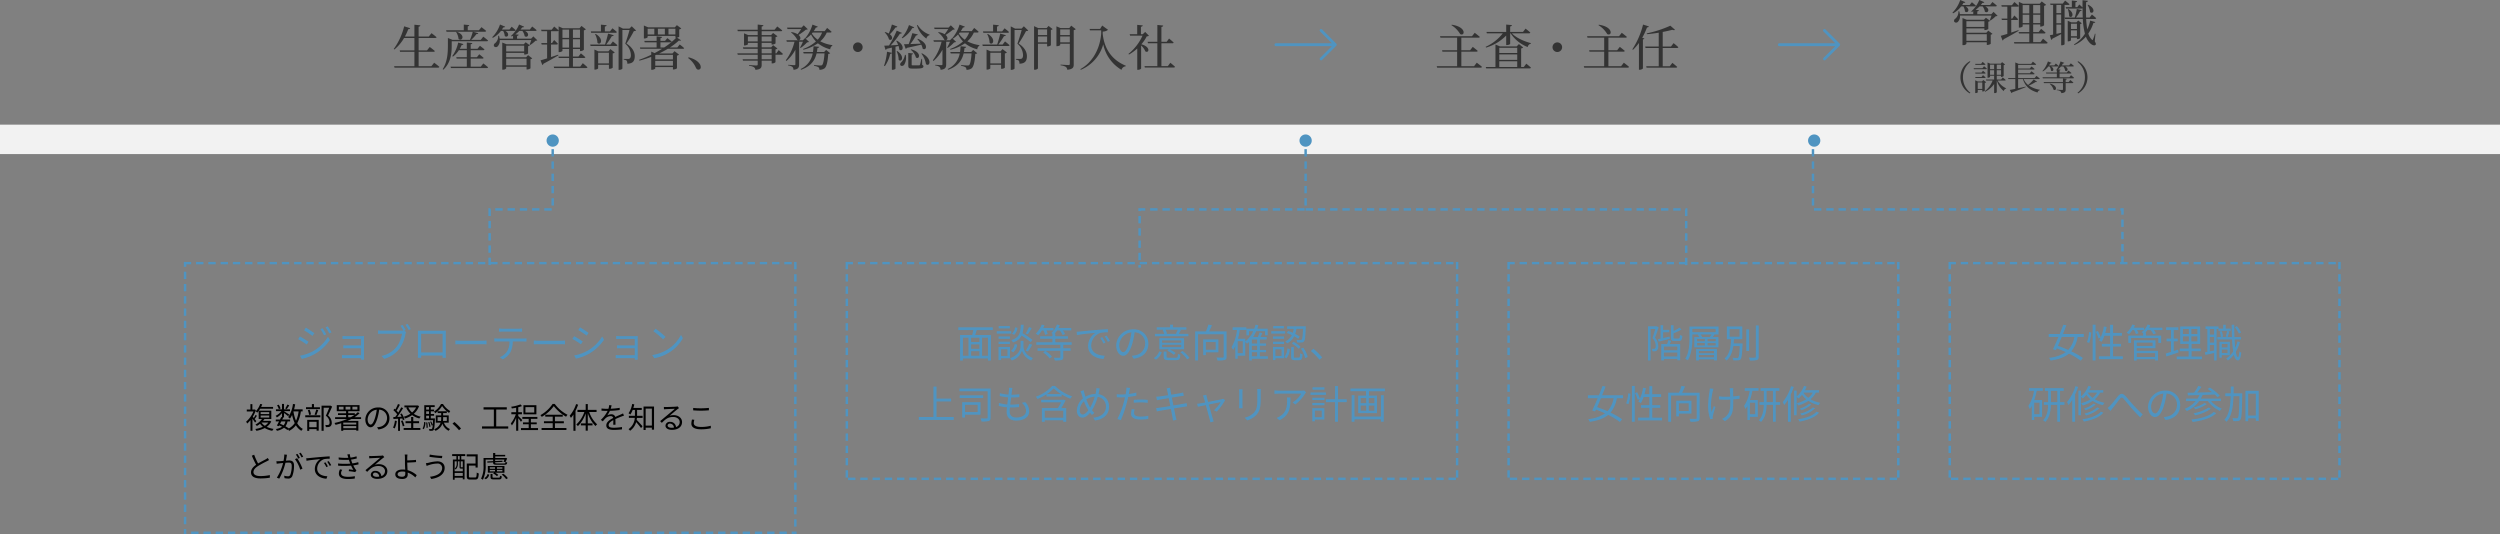 <svg xmlns="http://www.w3.org/2000/svg" width="1020" height="217.86" viewBox="0 0 1020 217.86">
  <rect x="0" y="0" width="1020" height="217.86" fill="#808080" stroke="none"/>
  <g id="p_production_flow01" transform="translate(-8378 2214.86)">
    <g id="Path_1367" data-name="Path 1367" transform="translate(9173 -2108)" fill="none" stroke-dasharray="3 2">
      <path d="M0,0H160V89H0Z" stroke="none"/>
      <path d="M 5 0 L 8 0 L 8 1 L 5 1 L 5 0 Z M 10 0 L 13 0 L 13 1 L 10 1 L 10 0 Z M 15 0 L 18 0 L 18 1 L 15 1 L 15 0 Z M 20 0 L 23 0 L 23 1 L 20 1 L 20 0 Z M 25 0 L 28 0 L 28 1 L 25 1 L 25 0 Z M 30 0 L 33 0 L 33 1 L 30 1 L 30 0 Z M 35 0 L 38 0 L 38 1 L 35 1 L 35 0 Z M 40 0 L 43 0 L 43 1 L 40 1 L 40 0 Z M 45 0 L 48 0 L 48 1 L 45 1 L 45 0 Z M 50 0 L 53 0 L 53 1 L 50 1 L 50 0 Z M 55 0 L 58 0 L 58 1 L 55 1 L 55 0 Z M 60 0 L 63 0 L 63 1 L 60 1 L 60 0 Z M 65 0 L 68 0 L 68 1 L 65 1 L 65 0 Z M 70 0 L 73 0 L 73 1 L 70 1 L 70 0 Z M 75 0 L 78 0 L 78 1 L 75 1 L 75 0 Z M 80 0 L 83 0 L 83 1 L 80 1 L 80 0 Z M 85 0 L 88 0 L 88 1 L 85 1 L 85 0 Z M 90 0 L 93 0 L 93 1 L 90 1 L 90 0 Z M 95 0 L 98 0 L 98 1 L 95 1 L 95 0 Z M 100 0 L 103 0 L 103 1 L 100 1 L 100 0 Z M 105 0 L 108 0 L 108 1 L 105 1 L 105 0 Z M 110 0 L 113 0 L 113 1 L 110 1 L 110 0 Z M 115 0 L 118 0 L 118 1 L 115 1 L 115 0 Z M 120 0 L 123 0 L 123 1 L 120 1 L 120 0 Z M 125 0 L 128 0 L 128 1 L 125 1 L 125 0 Z M 130 0 L 133 0 L 133 1 L 130 1 L 130 0 Z M 135 0 L 138 0 L 138 1 L 135 1 L 135 0 Z M 140 0 L 143 0 L 143 1 L 140 1 L 140 0 Z M 145 0 L 148 0 L 148 1 L 145 1 L 145 0 Z M 150 0 L 153 0 L 153 1 L 150 1 L 150 0 Z M 155 0 L 158 0 L 158 1 L 155 1 L 155 0 Z M 159 0 L 160 0 C 160 0 160 3 160 3 L 159 3 L 159 0 Z M 159 5 L 160 5 C 160 5 160 8 160 8 L 159 8 L 159 5 Z M 159 10 L 160 10 C 160 10 160 13 160 13 L 159 13 L 159 10 Z M 159 15 L 160 15 C 160 15 160 18 160 18 L 159 18 L 159 15 Z M 159 20 L 160 20 C 160 20 160 23 160 23 L 159 23 L 159 20 Z M 159 25 L 160 25 C 160 25 160 28 160 28 L 159 28 L 159 25 Z M 159 30 L 160 30 C 160 30 160 33 160 33 L 159 33 L 159 30 Z M 159 35 L 160 35 C 160 35 160 38 160 38 L 159 38 L 159 35 Z M 159 40 L 160 40 C 160 40 160 43 160 43 L 159 43 L 159 40 Z M 159 45 L 160 45 C 160 45 160 48 160 48 L 159 48 L 159 45 Z M 159 50 L 160 50 C 160 50 160 53 160 53 L 159 53 L 159 50 Z M 159 55 L 160 55 C 160 55 160 58 160 58 L 159 58 L 159 55 Z M 159 60 L 160 60 C 160 60 160 63 160 63 L 159 63 L 159 60 Z M 159 65 L 160 65 C 160 65 160 68 160 68 L 159 68 L 159 65 Z M 159 70 L 160 70 C 160 70 160 73 160 73 L 159 73 L 159 70 Z M 159 75 L 160 75 C 160 75 160 78 160 78 L 159 78 L 159 75 Z M 159 80 L 160 80 C 160 80 160 83 160 83 L 159 83 L 159 80 Z M 159 85 L 160 85 C 160 85 160 88 160 88 L 159 88 L 159 85 Z M 156 88 L 159 88 L 159 89 C 159 89 156 89 156 89 L 156 88 Z M 151 88 L 154 88 L 154 89 C 154 89 151 89 151 89 L 151 88 Z M 146 88 L 149 88 L 149 89 C 149 89 146 89 146 89 L 146 88 Z M 141 88 L 144 88 L 144 89 C 144 89 141 89 141 89 L 141 88 Z M 136 88 L 139 88 L 139 89 C 139 89 136 89 136 89 L 136 88 Z M 131 88 L 134 88 L 134 89 C 134 89 131 89 131 89 L 131 88 Z M 126 88 L 129 88 L 129 89 C 129 89 126 89 126 89 L 126 88 Z M 121 88 L 124 88 L 124 89 C 124 89 121 89 121 89 L 121 88 Z M 116 88 L 119 88 L 119 89 C 119 89 116 89 116 89 L 116 88 Z M 111 88 L 114 88 L 114 89 C 114 89 111 89 111 89 L 111 88 Z M 106 88 L 109 88 L 109 89 C 109 89 106 89 106 89 L 106 88 Z M 101 88 L 104 88 L 104 89 C 104 89 101 89 101 89 L 101 88 Z M 96 88 L 99 88 L 99 89 C 99 89 96 89 96 89 L 96 88 Z M 91 88 L 94 88 L 94 89 C 94 89 91 89 91 89 L 91 88 Z M 86 88 L 89 88 L 89 89 C 89 89 86 89 86 89 L 86 88 Z M 81 88 L 84 88 L 84 89 C 84 89 81 89 81 89 L 81 88 Z M 76 88 L 79 88 L 79 89 C 79 89 76 89 76 89 L 76 88 Z M 71 88 L 74 88 L 74 89 C 74 89 71 89 71 89 L 71 88 Z M 66 88 L 69 88 L 69 89 C 69 89 66 89 66 89 L 66 88 Z M 61 88 L 64 88 L 64 89 C 64 89 61 89 61 89 L 61 88 Z M 56 88 L 59 88 L 59 89 C 59 89 56 89 56 89 L 56 88 Z M 51 88 L 54 88 L 54 89 C 54 89 51 89 51 89 L 51 88 Z M 46 88 L 49 88 L 49 89 C 49 89 46 89 46 89 L 46 88 Z M 41 88 L 44 88 L 44 89 C 44 89 41 89 41 89 L 41 88 Z M 36 88 L 39 88 L 39 89 C 39 89 36 89 36 89 L 36 88 Z M 31 88 L 34 88 L 34 89 C 34 89 31 89 31 89 L 31 88 Z M 26 88 L 29 88 L 29 89 C 29 89 26 89 26 89 L 26 88 Z M 21 88 L 24 88 L 24 89 C 24 89 21 89 21 89 L 21 88 Z M 16 88 L 19 88 L 19 89 C 19 89 16 89 16 89 L 16 88 Z M 11 88 L 14 88 L 14 89 C 14 89 11 89 11 89 L 11 88 Z M 6 88 L 9 88 L 9 89 C 9 89 6 89 6 89 L 6 88 Z M 1 88 L 4 88 L 4 89 C 4 89 1 89 1 89 L 1 88 Z M 0 85 L 1 85 L 1 88 L 0 88 L 0 85 Z M 0 80 L 1 80 L 1 83 L 0 83 L 0 80 Z M 0 75 L 1 75 L 1 78 L 0 78 L 0 75 Z M 0 70 L 1 70 L 1 73 L 0 73 L 0 70 Z M 0 65 L 1 65 L 1 68 L 0 68 L 0 65 Z M 0 60 L 1 60 L 1 63 L 0 63 L 0 60 Z M 0 55 L 1 55 L 1 58 L 0 58 L 0 55 Z M 0 50 L 1 50 L 1 53 L 0 53 L 0 50 Z M 0 45 L 1 45 L 1 48 L 0 48 L 0 45 Z M 0 40 L 1 40 L 1 43 L 0 43 L 0 40 Z M 0 35 L 1 35 L 1 38 L 0 38 L 0 35 Z M 0 30 L 1 30 L 1 33 L 0 33 L 0 30 Z M 0 25 L 1 25 L 1 28 L 0 28 L 0 25 Z M 0 20 L 1 20 L 1 23 L 0 23 L 0 20 Z M 0 15 L 1 15 L 1 18 L 0 18 L 0 15 Z M 0 10 L 1 10 L 1 13 L 0 13 L 0 10 Z M 0 5 L 1 5 L 1 8 L 0 8 L 0 5 Z M 0 0 L 3 0 L 3 1 L 1 1 L 1 3 L 0 3 L 0 0 Z" stroke="none" fill="#4f94c1"/>
    </g>
    <path id="Path_1372" data-name="Path 1372" d="M26.36,10.616a10.721,10.721,0,0,1-2.512,5.3c-1.424-.64-2.88-1.216-4.224-1.68.5-1.1,1.024-2.352,1.552-3.616Zm3.84,0v-1.2H21.672c.512-1.248.992-2.464,1.408-3.568l-1.264-.224c-.416,1.152-.928,2.464-1.472,3.792h-4.48v1.2h3.984c-.784,1.872-1.584,3.68-2.224,4.992l1.168.432c.112-.24.24-.512.368-.784,1.2.448,2.464.976,3.7,1.536a14.614,14.614,0,0,1-6.864,2.336,4.272,4.272,0,0,1,.624,1.12c3.392-.5,5.792-1.392,7.52-2.832A29.537,29.537,0,0,1,28.92,20.3l.9-1.088a29.884,29.884,0,0,0-4.736-2.72,12.523,12.523,0,0,0,2.592-5.872Zm2.224,2.432a17.843,17.843,0,0,0,.8-4.288l-.9-.128a16.167,16.167,0,0,1-.832,4.1ZM33.8,20.216h1.184V5.608H33.8ZM35.1,8.552a15.926,15.926,0,0,1,1.1,2.72l.9-.432a15.11,15.11,0,0,0-1.168-2.672Zm7.024,9.984v-4h3.264v-1.1H42.12V10.12h3.616V8.984H42.12V5.672H40.936V8.984h-2c.224-.784.416-1.616.576-2.448L38.36,6.344a15.577,15.577,0,0,1-1.936,5.712,9.333,9.333,0,0,1,1.056.544,11.537,11.537,0,0,0,1.12-2.48h2.336v3.312H37.544v1.1h3.392v4H36.36v1.136h9.76V18.536Zm17.168-1.328V18.76h-7.5V17.208ZM58.264,12.92v1.36h-6.48V12.92Zm-6.48,2.272h7.648V12.008H50.664v8.224h1.12v-.544h7.5V20.2h1.168V16.28H51.784Zm10.48-8.368H56.84a8.4,8.4,0,0,0,.5-1.008L56.2,5.544a7.509,7.509,0,0,1-1.408,2.208V6.824H50.6a7.963,7.963,0,0,0,.464-.992l-1.1-.288a8.766,8.766,0,0,1-2.3,3.328,7.348,7.348,0,0,1,.976.64,10.91,10.91,0,0,0,1.376-1.7H50.7a10.084,10.084,0,0,1,.752,1.632l1.056-.32a7.262,7.262,0,0,0-.624-1.312h2.848a6.409,6.409,0,0,1-.992.88,5.808,5.808,0,0,1,.656.368v1.008H48.36v2.992h1.12V11.016H60.6v2.048h1.152V10.072H55.528V8.824h-.24a11.135,11.135,0,0,0,.9-1.008h1.28A7.431,7.431,0,0,1,58.536,9.5l1.088-.368a7.958,7.958,0,0,0-.864-1.312h3.5Zm6.384,8.96L66.9,16.36V12.392h1.6v-1.1H66.9V7.816h1.84V6.7h-4.96v1.12h1.984v3.472H63.96v1.1h1.808v4.32c-.816.272-1.552.5-2.144.672l.272,1.2c1.424-.464,3.248-1.088,4.96-1.664Zm1.968-5.392h2.432v2.032H70.616Zm0-3.008h2.432V9.4H70.616ZM76.52,9.4H74.072V7.384H76.52Zm0,3.024H74.072V10.392H76.52Zm-2.352,6.192V16.424H77.9V15.336H74.168V13.464h3.488V6.344H69.528v7.12h3.44v1.872H69.336v1.088h3.632v2.192H68.1V19.7h10.3V18.616ZM94.344,8.808a10.453,10.453,0,0,0-1.7-2.608l-.816.432a11.075,11.075,0,0,1,1.648,2.64ZM83.368,9.64h-1.76V7.368h1.76Zm-1.76,6.832v-2.56h1.76v2.224Zm1.76-3.552h-1.76V10.632h1.76Zm1.776-5.552V8.12h4.992V7.208H88.1V5.64H87.048V7.208H85.16V6.3h-5.3V7.368H80.6V16.68l-1.008.192.208,1.072c1.024-.208,2.288-.48,3.568-.768v3.04h1.008V7.368Zm3.744,3.28c.208-.576.48-1.472.736-2.24L88.648,8.2a19.9,19.9,0,0,1-.544,2.24ZM88.824,13.5v1.376H86.488V13.5ZM86.488,17.16V15.736h2.336V17.16Zm3.3.9V12.6H85.528v6.464h.96V18.056Zm-4.16-9.648a8.4,8.4,0,0,1,.48,2.256l.88-.208a7.636,7.636,0,0,0-.544-2.224Zm7.248,4.048a13.953,13.953,0,0,1-.9,2.576c-.112-.992-.192-2.128-.256-3.392h2.608v-.976H91.672c-.064-1.552-.1-3.264-.1-5.024H90.52c.016,1.776.048,3.472.112,5.024H84.68v.976h6a44.841,44.841,0,0,0,.464,4.9,9.741,9.741,0,0,1-2.9,2.88,5.577,5.577,0,0,1,.736.8,11.2,11.2,0,0,0,2.432-2.336c.368,1.44.912,2.288,1.664,2.3.512.016,1.072-.64,1.36-3.136a3.252,3.252,0,0,1-.784-.608c-.1,1.488-.3,2.384-.544,2.384-.368-.016-.672-.8-.9-2.128A15.444,15.444,0,0,0,93.88,12.68ZM12.12,42.144H9.96v-4.72h2.16ZM7.864,32.576h2a15.051,15.051,0,0,1-2.288,6.176,7.522,7.522,0,0,1,.544,1.264,9.278,9.278,0,0,0,.832-1.28V44.5H9.96v-1.28h3.216V36.368H9.992a29.849,29.849,0,0,0,.992-3.792h2.48V31.488h-5.6ZM16.776,37.2V32.608h2.592V37.2Zm5.52,0H20.5V32.608h1.488v-1.12H14.328v1.12H15.64V37.2H13.88v1.136h1.744c-.048,2.144-.4,4.56-2.032,6.272a4.293,4.293,0,0,1,.9.688c1.808-1.872,2.224-4.528,2.272-6.96h2.608v6.88H20.5v-6.88H22.3Zm4.464-6.5a18.668,18.668,0,0,1-3.424,6.5,6.262,6.262,0,0,1,.624,1.216,17.492,17.492,0,0,0,1.52-2.144v8.944h1.152V34.1a28.867,28.867,0,0,0,1.232-3.088Zm5.072,2.624h3.776a7.108,7.108,0,0,1-1.84,2.128,7.469,7.469,0,0,1-1.968-2.08Zm6.3,0v-.976H32.408a13.741,13.741,0,0,0,.7-1.472l-1.072-.272a11.125,11.125,0,0,1-3.008,4.336V32.512h-1.04V42.576h1.04V35.088a7.35,7.35,0,0,1,.8.64,11.729,11.729,0,0,0,1.392-1.52,8.671,8.671,0,0,0,1.712,1.84,13.59,13.59,0,0,1-3.872,1.6,6.309,6.309,0,0,1,.72.928A14.907,14.907,0,0,0,33.832,36.7a12.206,12.206,0,0,0,4.16,1.728,5.654,5.654,0,0,1,.656-.96,12.192,12.192,0,0,1-3.968-1.424,8.608,8.608,0,0,0,2.176-2.72Zm-2.48,6.032a11.314,11.314,0,0,1-5.184,2.5,3.636,3.636,0,0,1,.624.784,12.13,12.13,0,0,0,5.472-2.912Zm-1.52-1.536a9.861,9.861,0,0,1-3.872,2,5.513,5.513,0,0,1,.672.7,10.681,10.681,0,0,0,4.112-2.336Zm3.008,3.28c-1.424,1.616-4.32,2.624-7.536,3.1a4.026,4.026,0,0,1,.624.944c3.376-.592,6.352-1.728,7.936-3.616ZM39.9,39.616l1.184,1.2c.24-.336.608-.816.944-1.232.816-.992,2.112-2.752,2.864-3.7.56-.672.864-.784,1.552-.048.736.832,1.952,2.368,2.992,3.552,1.1,1.248,2.56,2.88,3.76,4.016l1.024-1.168c-1.44-1.28-3.024-2.944-4-4.016-1.024-1.1-2.24-2.688-3.216-3.664-1.056-1.072-1.872-.912-2.816.176-.944,1.136-2.288,2.96-3.136,3.824A11.175,11.175,0,0,1,39.9,39.616ZM69.528,38.4A5.8,5.8,0,0,0,63.4,32.512a6.82,6.82,0,0,0-6.992,6.512c0,2.64,1.424,4.272,2.848,4.272,1.488,0,2.752-1.68,3.728-4.976a31.474,31.474,0,0,0,.96-4.608,4.456,4.456,0,0,1,4.272,4.64A4.832,4.832,0,0,1,64.152,43.1a12.086,12.086,0,0,1-1.376.208l.752,1.184C67.32,44,69.528,41.76,69.528,38.4Zm-11.872.512a5.581,5.581,0,0,1,4.96-5.184,26.142,26.142,0,0,1-.9,4.32c-.816,2.7-1.664,3.776-2.416,3.776C58.584,41.824,57.656,40.928,57.656,38.912ZM83.192,41.2c-1.744,1.728-5.3,2.7-9.152,3.12a3.839,3.839,0,0,1,.56.992c4.032-.528,7.68-1.632,9.616-3.616Zm-2.08-1.792a16.913,16.913,0,0,1-6.16,2.352,4.028,4.028,0,0,1,.656.848,16.85,16.85,0,0,0,6.464-2.736Zm-1.648-1.856a14.891,14.891,0,0,1-4.448,1.856,4.26,4.26,0,0,1,.7.72A15.04,15.04,0,0,0,80.392,38Zm6.672-.768V35.76H77.928a14.031,14.031,0,0,0,.736-1.472c1.6-.064,3.3-.128,4.944-.192A11.545,11.545,0,0,1,84.7,35.2l.976-.656a20.211,20.211,0,0,0-4.048-3.264l-.928.56c.576.384,1.2.848,1.792,1.312-2.064.064-4.144.112-6.016.144.576-.7,1.184-1.568,1.7-2.336l-1.28-.352a18.329,18.329,0,0,1-1.728,2.72l-2.656.048.144,1.088c1.312-.032,2.944-.08,4.72-.128a9.465,9.465,0,0,1-.784,1.424H71.9v1.024h3.92a11.508,11.508,0,0,1-4.464,3.152,6.767,6.767,0,0,1,.88.928,12.991,12.991,0,0,0,5.024-4.08h3.536a12.841,12.841,0,0,0,4.9,4,4.823,4.823,0,0,1,.784-.928A11.612,11.612,0,0,1,82.1,36.784Zm8.7-3.168H91.3c.016-.912.032-1.84.032-2.784H90.168c0,.944,0,1.872-.016,2.784h-2.24v1.168H90.12c-.128,4-.608,7.536-2.592,9.632a3.662,3.662,0,0,1,.9.816c2.16-2.336,2.7-6.16,2.848-10.448h2.416c-.112,6.128-.256,8.3-.624,8.752a.464.464,0,0,1-.528.256c-.288,0-.976,0-1.712-.064a3.038,3.038,0,0,1,.352,1.2,10.12,10.12,0,0,0,1.872-.016A1.271,1.271,0,0,0,94.1,44.3c.5-.688.608-3.008.736-10.08Zm2.432,9.056V33.744h3.1v8.928Zm-1.12-10.08V44.976h1.12V43.808h3.1v1.056h1.184V32.592Z" transform="translate(9198 -2088)" fill="#4f94c1"/>
    <g id="Path_1368" data-name="Path 1368" transform="translate(8993 -2108)" fill="none" stroke-dasharray="3 2">
      <path d="M0,0H160V89H0Z" stroke="none"/>
      <path d="M 5 0 L 8 0 L 8 1 L 5 1 L 5 0 Z M 10 0 L 13 0 L 13 1 L 10 1 L 10 0 Z M 15 0 L 18 0 L 18 1 L 15 1 L 15 0 Z M 20 0 L 23 0 L 23 1 L 20 1 L 20 0 Z M 25 0 L 28 0 L 28 1 L 25 1 L 25 0 Z M 30 0 L 33 0 L 33 1 L 30 1 L 30 0 Z M 35 0 L 38 0 L 38 1 L 35 1 L 35 0 Z M 40 0 L 43 0 L 43 1 L 40 1 L 40 0 Z M 45 0 L 48 0 L 48 1 L 45 1 L 45 0 Z M 50 0 L 53 0 L 53 1 L 50 1 L 50 0 Z M 55 0 L 58 0 L 58 1 L 55 1 L 55 0 Z M 60 0 L 63 0 L 63 1 L 60 1 L 60 0 Z M 65 0 L 68 0 L 68 1 L 65 1 L 65 0 Z M 70 0 L 73 0 L 73 1 L 70 1 L 70 0 Z M 75 0 L 78 0 L 78 1 L 75 1 L 75 0 Z M 80 0 L 83 0 L 83 1 L 80 1 L 80 0 Z M 85 0 L 88 0 L 88 1 L 85 1 L 85 0 Z M 90 0 L 93 0 L 93 1 L 90 1 L 90 0 Z M 95 0 L 98 0 L 98 1 L 95 1 L 95 0 Z M 100 0 L 103 0 L 103 1 L 100 1 L 100 0 Z M 105 0 L 108 0 L 108 1 L 105 1 L 105 0 Z M 110 0 L 113 0 L 113 1 L 110 1 L 110 0 Z M 115 0 L 118 0 L 118 1 L 115 1 L 115 0 Z M 120 0 L 123 0 L 123 1 L 120 1 L 120 0 Z M 125 0 L 128 0 L 128 1 L 125 1 L 125 0 Z M 130 0 L 133 0 L 133 1 L 130 1 L 130 0 Z M 135 0 L 138 0 L 138 1 L 135 1 L 135 0 Z M 140 0 L 143 0 L 143 1 L 140 1 L 140 0 Z M 145 0 L 148 0 L 148 1 L 145 1 L 145 0 Z M 150 0 L 153 0 L 153 1 L 150 1 L 150 0 Z M 155 0 L 158 0 L 158 1 L 155 1 L 155 0 Z M 159 0 L 160 0 C 160 0 160 3 160 3 L 159 3 L 159 0 Z M 159 5 L 160 5 C 160 5 160 8 160 8 L 159 8 L 159 5 Z M 159 10 L 160 10 C 160 10 160 13 160 13 L 159 13 L 159 10 Z M 159 15 L 160 15 C 160 15 160 18 160 18 L 159 18 L 159 15 Z M 159 20 L 160 20 C 160 20 160 23 160 23 L 159 23 L 159 20 Z M 159 25 L 160 25 C 160 25 160 28 160 28 L 159 28 L 159 25 Z M 159 30 L 160 30 C 160 30 160 33 160 33 L 159 33 L 159 30 Z M 159 35 L 160 35 C 160 35 160 38 160 38 L 159 38 L 159 35 Z M 159 40 L 160 40 C 160 40 160 43 160 43 L 159 43 L 159 40 Z M 159 45 L 160 45 C 160 45 160 48 160 48 L 159 48 L 159 45 Z M 159 50 L 160 50 C 160 50 160 53 160 53 L 159 53 L 159 50 Z M 159 55 L 160 55 C 160 55 160 58 160 58 L 159 58 L 159 55 Z M 159 60 L 160 60 C 160 60 160 63 160 63 L 159 63 L 159 60 Z M 159 65 L 160 65 C 160 65 160 68 160 68 L 159 68 L 159 65 Z M 159 70 L 160 70 C 160 70 160 73 160 73 L 159 73 L 159 70 Z M 159 75 L 160 75 C 160 75 160 78 160 78 L 159 78 L 159 75 Z M 159 80 L 160 80 C 160 80 160 83 160 83 L 159 83 L 159 80 Z M 159 85 L 160 85 C 160 85 160 88 160 88 L 159 88 L 159 85 Z M 156 88 L 159 88 L 159 89 C 159 89 156 89 156 89 L 156 88 Z M 151 88 L 154 88 L 154 89 C 154 89 151 89 151 89 L 151 88 Z M 146 88 L 149 88 L 149 89 C 149 89 146 89 146 89 L 146 88 Z M 141 88 L 144 88 L 144 89 C 144 89 141 89 141 89 L 141 88 Z M 136 88 L 139 88 L 139 89 C 139 89 136 89 136 89 L 136 88 Z M 131 88 L 134 88 L 134 89 C 134 89 131 89 131 89 L 131 88 Z M 126 88 L 129 88 L 129 89 C 129 89 126 89 126 89 L 126 88 Z M 121 88 L 124 88 L 124 89 C 124 89 121 89 121 89 L 121 88 Z M 116 88 L 119 88 L 119 89 C 119 89 116 89 116 89 L 116 88 Z M 111 88 L 114 88 L 114 89 C 114 89 111 89 111 89 L 111 88 Z M 106 88 L 109 88 L 109 89 C 109 89 106 89 106 89 L 106 88 Z M 101 88 L 104 88 L 104 89 C 104 89 101 89 101 89 L 101 88 Z M 96 88 L 99 88 L 99 89 C 99 89 96 89 96 89 L 96 88 Z M 91 88 L 94 88 L 94 89 C 94 89 91 89 91 89 L 91 88 Z M 86 88 L 89 88 L 89 89 C 89 89 86 89 86 89 L 86 88 Z M 81 88 L 84 88 L 84 89 C 84 89 81 89 81 89 L 81 88 Z M 76 88 L 79 88 L 79 89 C 79 89 76 89 76 89 L 76 88 Z M 71 88 L 74 88 L 74 89 C 74 89 71 89 71 89 L 71 88 Z M 66 88 L 69 88 L 69 89 C 69 89 66 89 66 89 L 66 88 Z M 61 88 L 64 88 L 64 89 C 64 89 61 89 61 89 L 61 88 Z M 56 88 L 59 88 L 59 89 C 59 89 56 89 56 89 L 56 88 Z M 51 88 L 54 88 L 54 89 C 54 89 51 89 51 89 L 51 88 Z M 46 88 L 49 88 L 49 89 C 49 89 46 89 46 89 L 46 88 Z M 41 88 L 44 88 L 44 89 C 44 89 41 89 41 89 L 41 88 Z M 36 88 L 39 88 L 39 89 C 39 89 36 89 36 89 L 36 88 Z M 31 88 L 34 88 L 34 89 C 34 89 31 89 31 89 L 31 88 Z M 26 88 L 29 88 L 29 89 C 29 89 26 89 26 89 L 26 88 Z M 21 88 L 24 88 L 24 89 C 24 89 21 89 21 89 L 21 88 Z M 16 88 L 19 88 L 19 89 C 19 89 16 89 16 89 L 16 88 Z M 11 88 L 14 88 L 14 89 C 14 89 11 89 11 89 L 11 88 Z M 6 88 L 9 88 L 9 89 C 9 89 6 89 6 89 L 6 88 Z M 1 88 L 4 88 L 4 89 C 4 89 1 89 1 89 L 1 88 Z M 0 85 L 1 85 L 1 88 L 0 88 L 0 85 Z M 0 80 L 1 80 L 1 83 L 0 83 L 0 80 Z M 0 75 L 1 75 L 1 78 L 0 78 L 0 75 Z M 0 70 L 1 70 L 1 73 L 0 73 L 0 70 Z M 0 65 L 1 65 L 1 68 L 0 68 L 0 65 Z M 0 60 L 1 60 L 1 63 L 0 63 L 0 60 Z M 0 55 L 1 55 L 1 58 L 0 58 L 0 55 Z M 0 50 L 1 50 L 1 53 L 0 53 L 0 50 Z M 0 45 L 1 45 L 1 48 L 0 48 L 0 45 Z M 0 40 L 1 40 L 1 43 L 0 43 L 0 40 Z M 0 35 L 1 35 L 1 38 L 0 38 L 0 35 Z M 0 30 L 1 30 L 1 33 L 0 33 L 0 30 Z M 0 25 L 1 25 L 1 28 L 0 28 L 0 25 Z M 0 20 L 1 20 L 1 23 L 0 23 L 0 20 Z M 0 15 L 1 15 L 1 18 L 0 18 L 0 15 Z M 0 10 L 1 10 L 1 13 L 0 13 L 0 10 Z M 0 5 L 1 5 L 1 8 L 0 8 L 0 5 Z M 0 0 L 3 0 L 3 1 L 1 1 L 1 3 L 0 3 L 0 0 Z" stroke="none" fill="#4f94c1"/>
    </g>
    <path id="Path_1373" data-name="Path 1373" d="M35.944,6.248l-.16.048H32.376v13.92h1.056V7.368h1.936c-.32,1.088-.752,2.512-1.168,3.68a4.88,4.88,0,0,1,1.328,3.168,1.565,1.565,0,0,1-.3,1.12,1.082,1.082,0,0,1-.5.112,7.717,7.717,0,0,1-.832-.016,2.575,2.575,0,0,1,.3,1.04,6.729,6.729,0,0,0,.992-.016,1.7,1.7,0,0,0,.784-.288,2.183,2.183,0,0,0,.592-1.824,5.129,5.129,0,0,0-1.312-3.424c.5-1.3,1.04-2.912,1.472-4.208Zm5.248,4.208-2.624.608V8.712h2.48V7.736h-2.48V5.816H37.5V11.3c-.384.08-.72.144-1.04.208l.32,1.008c1.28-.3,2.928-.736,4.512-1.136Zm3.152,5.6H38.872v-1.52h5.472Zm-5.472,2.528v-1.6h5.472v1.6Zm1.792-6.672a13.042,13.042,0,0,1-.5,1.616H37.784v6.656h1.088v-.592h5.472v.528H45.5V13.528H41.3c.176-.416.368-.9.544-1.36Zm2.672-.656c-.464,0-.528-.064-.528-.48V9.112A16.727,16.727,0,0,0,46.04,7.576l-.832-.784a11.046,11.046,0,0,1-2.4,1.376V5.816H41.736v4.96c0,1.184.272,1.472,1.472,1.472H45c.96,0,1.264-.416,1.392-2.064a3.274,3.274,0,0,1-.992-.432c-.032,1.312-.128,1.5-.512,1.5ZM59.32,16.344v.9H53.144v-.9ZM53.144,18.92v-.944H59.32v.944Zm-1.136,1.3h1.136v-.48H59.32v.448h1.2v-4.64H52.008ZM59.976,8.648H50.488V7.32h9.488Zm-5.44,2.016a4.281,4.281,0,0,0-.768-1.056h4.576c-.24.336-.544.752-.8,1.056Zm5.456,1.712H56.68v-.96h3.312Zm0,1.712H56.68V13.1h3.312Zm-7.6-.992h3.184v.992H52.392Zm0-1.68h3.184v.96H52.392ZM61.16,6.36H49.3v4.624c0,2.56-.144,6.064-1.728,8.544a5.924,5.924,0,0,1,1.04.608c1.632-2.576,1.872-6.448,1.872-9.152V9.608h2.576l-.384.144a5.546,5.546,0,0,1,.7.912h-2.1V14.84h9.84V10.664H58.7a11.808,11.808,0,0,0,.8-.944l-.336-.112h2Zm4.512,1.056h4.064v3.072H65.672Zm1.648,5.84c.064-.576.112-1.152.144-1.712h3.392v-5.2H64.568v5.2h1.744c-.16,2.9-.544,6.16-2.72,7.888a3.044,3.044,0,0,1,.816.816c1.68-1.392,2.432-3.6,2.784-5.92h2.624c-.144,3.152-.3,4.368-.592,4.688a.645.645,0,0,1-.544.176c-.288,0-1.04,0-1.824-.08a2.415,2.415,0,0,1,.336,1.04,15.574,15.574,0,0,0,1.952,0,1.262,1.262,0,0,0,1.024-.448c.432-.5.592-1.952.784-5.936,0-.144.016-.512.016-.512Zm6.32-5.728H72.488v8.8H73.64Zm2.736-1.6v12.72c0,.3-.128.4-.416.4-.3.016-1.312.032-2.432-.016a4.73,4.73,0,0,1,.432,1.2,10.209,10.209,0,0,0,2.88-.208c.5-.208.72-.576.72-1.376V5.928ZM18.36,35.616a10.721,10.721,0,0,1-2.512,5.3c-1.424-.64-2.88-1.216-4.224-1.68.5-1.1,1.024-2.352,1.552-3.616Zm3.84,0v-1.2H13.672c.512-1.248.992-2.464,1.408-3.568l-1.264-.224c-.416,1.152-.928,2.464-1.472,3.792H7.864v1.2h3.984c-.784,1.872-1.584,3.68-2.224,4.992l1.168.432c.112-.24.24-.512.368-.784,1.2.448,2.464.976,3.7,1.536a14.614,14.614,0,0,1-6.864,2.336,4.272,4.272,0,0,1,.624,1.12c3.392-.5,5.792-1.392,7.52-2.832A29.537,29.537,0,0,1,20.92,45.3l.9-1.088a29.884,29.884,0,0,0-4.736-2.72,12.523,12.523,0,0,0,2.592-5.872Zm2.224,2.432a17.844,17.844,0,0,0,.8-4.288l-.9-.128a16.167,16.167,0,0,1-.832,4.1ZM25.8,45.216h1.184V30.608H25.8Zm1.3-11.664a15.926,15.926,0,0,1,1.1,2.72l.9-.432a15.11,15.11,0,0,0-1.168-2.672Zm7.024,9.984v-4h3.264v-1.1H34.12V35.12h3.616V33.984H34.12V30.672H32.936v3.312h-2c.224-.784.416-1.616.576-2.448l-1.152-.192a15.577,15.577,0,0,1-1.936,5.712,9.333,9.333,0,0,1,1.056.544,11.537,11.537,0,0,0,1.12-2.48h2.336v3.312H29.544v1.1h3.392v4H28.36v1.136h9.76V43.536ZM49,37.7v3.12H44.984V37.7Zm1.1,4.192V36.624H43.9v6.4h1.088V41.888Zm3.344-8.528H46.312c.4-.768.816-1.68,1.168-2.528l-1.456-.256A17.942,17.942,0,0,1,45,33.36H40.632V45.216H41.8v-10.7H52.264v9.12c0,.3-.1.384-.384.4-.336.016-1.44.016-2.592-.032a5.026,5.026,0,0,1,.432,1.216,11.439,11.439,0,0,0,2.992-.208c.56-.192.736-.592.736-1.376Zm13.728-1.84H65.688a9.622,9.622,0,0,1,.144.96c.032.4.08,1.472.1,2.48-.672.032-1.36.048-2.016.048a17.94,17.94,0,0,1-2.576-.176v1.28c.688.048,1.824.1,2.592.1.656,0,1.344-.016,2.032-.048v.5c0,3.072-.1,4.88-1.808,6.384a5.247,5.247,0,0,1-1.552.992l1.168.912c3.392-2,3.392-4.608,3.392-8.288V36.1c.96-.064,1.856-.16,2.592-.272V34.512a18.947,18.947,0,0,1-2.608.368c-.016-.992-.032-2.064-.016-2.416A8.241,8.241,0,0,1,67.176,31.52Zm-8.1.24-1.488-.144a6.644,6.644,0,0,1-.08,1.072,43.215,43.215,0,0,0-.608,6.384,17.826,17.826,0,0,0,.848,5.072l1.088-.128c-.016-.16-.032-.384-.048-.544a2.415,2.415,0,0,1,.08-.72c.176-.784.656-2.416,1.04-3.536l-.688-.416c-.3.8-.64,1.776-.864,2.448-.608-2.624-.064-6.128.448-8.448C58.888,32.5,59,32.064,59.08,31.76ZM76.12,42.144H73.96v-4.72h2.16Zm-4.256-9.568h2a15.051,15.051,0,0,1-2.288,6.176,7.522,7.522,0,0,1,.544,1.264,9.278,9.278,0,0,0,.832-1.28V44.5H73.96v-1.28h3.216V36.368H73.992a29.849,29.849,0,0,0,.992-3.792h2.48V31.488h-5.6ZM80.776,37.2V32.608h2.592V37.2Zm5.52,0H84.5V32.608h1.488v-1.12H78.328v1.12H79.64V37.2H77.88v1.136h1.744c-.048,2.144-.4,4.56-2.032,6.272a4.294,4.294,0,0,1,.9.688c1.808-1.872,2.224-4.528,2.272-6.96h2.608v6.88H84.5v-6.88H86.3Zm4.464-6.5a18.668,18.668,0,0,1-3.424,6.5,6.263,6.263,0,0,1,.624,1.216,17.493,17.493,0,0,0,1.52-2.144v8.944h1.152V34.1a28.867,28.867,0,0,0,1.232-3.088Zm5.072,2.624h3.776a7.108,7.108,0,0,1-1.84,2.128,7.469,7.469,0,0,1-1.968-2.08Zm6.3,0v-.976H96.408a13.74,13.74,0,0,0,.7-1.472l-1.072-.272a11.125,11.125,0,0,1-3.008,4.336V32.512h-1.04V42.576h1.04V35.088a7.35,7.35,0,0,1,.8.64,11.729,11.729,0,0,0,1.392-1.52,8.671,8.671,0,0,0,1.712,1.84,13.59,13.59,0,0,1-3.872,1.6,6.308,6.308,0,0,1,.72.928A14.907,14.907,0,0,0,97.832,36.7a12.206,12.206,0,0,0,4.16,1.728,5.653,5.653,0,0,1,.656-.96,12.192,12.192,0,0,1-3.968-1.424,8.608,8.608,0,0,0,2.176-2.72Zm-2.48,6.032a11.314,11.314,0,0,1-5.184,2.5,3.636,3.636,0,0,1,.624.784,12.13,12.13,0,0,0,5.472-2.912Zm-1.52-1.536a9.861,9.861,0,0,1-3.872,2,5.513,5.513,0,0,1,.672.7,10.681,10.681,0,0,0,4.112-2.336Zm3.008,3.28c-1.424,1.616-4.32,2.624-7.536,3.1a4.026,4.026,0,0,1,.624.944c3.376-.592,6.352-1.728,7.936-3.616Z" transform="translate(9018 -2088)" fill="#4f94c1"/>
    <g id="Path_1374" data-name="Path 1374" transform="translate(8723 -2108)" fill="none" stroke-dasharray="3 2">
      <path d="M0,0H250V89H0Z" stroke="none"/>
      <path d="M 5 0 L 8 0 L 8 1 L 5 1 L 5 0 Z M 10 0 L 13 0 L 13 1 L 10 1 L 10 0 Z M 15 0 L 18 0 L 18 1 L 15 1 L 15 0 Z M 20 0 L 23 0 L 23 1 L 20 1 L 20 0 Z M 25 0 L 28 0 L 28 1 L 25 1 L 25 0 Z M 30 0 L 33 0 L 33 1 L 30 1 L 30 0 Z M 35 0 L 38 0 L 38 1 L 35 1 L 35 0 Z M 40 0 L 43 0 L 43 1 L 40 1 L 40 0 Z M 45 0 L 48 0 L 48 1 L 45 1 L 45 0 Z M 50 0 L 53 0 L 53 1 L 50 1 L 50 0 Z M 55 0 L 58 0 L 58 1 L 55 1 L 55 0 Z M 60 0 L 63 0 L 63 1 L 60 1 L 60 0 Z M 65 0 L 68 0 L 68 1 L 65 1 L 65 0 Z M 70 0 L 73 0 L 73 1 L 70 1 L 70 0 Z M 75 0 L 78 0 L 78 1 L 75 1 L 75 0 Z M 80 0 L 83 0 L 83 1 L 80 1 L 80 0 Z M 85 0 L 88 0 L 88 1 L 85 1 L 85 0 Z M 90 0 L 93 0 L 93 1 L 90 1 L 90 0 Z M 95 0 L 98 0 L 98 1 L 95 1 L 95 0 Z M 100 0 L 103 0 L 103 1 L 100 1 L 100 0 Z M 105 0 L 108 0 L 108 1 L 105 1 L 105 0 Z M 110 0 L 113 0 L 113 1 L 110 1 L 110 0 Z M 115 0 L 118 0 L 118 1 L 115 1 L 115 0 Z M 120 0 L 123 0 L 123 1 L 120 1 L 120 0 Z M 125 0 L 128 0 L 128 1 L 125 1 L 125 0 Z M 130 0 L 133 0 L 133 1 L 130 1 L 130 0 Z M 135 0 L 138 0 L 138 1 L 135 1 L 135 0 Z M 140 0 L 143 0 L 143 1 L 140 1 L 140 0 Z M 145 0 L 148 0 L 148 1 L 145 1 L 145 0 Z M 150 0 L 153 0 L 153 1 L 150 1 L 150 0 Z M 155 0 L 158 0 L 158 1 L 155 1 L 155 0 Z M 160 0 L 163 0 L 163 1 L 160 1 L 160 0 Z M 165 0 L 168 0 L 168 1 L 165 1 L 165 0 Z M 170 0 L 173 0 L 173 1 L 170 1 L 170 0 Z M 175 0 L 178 0 L 178 1 L 175 1 L 175 0 Z M 180 0 L 183 0 L 183 1 L 180 1 L 180 0 Z M 185 0 L 188 0 L 188 1 L 185 1 L 185 0 Z M 190 0 L 193 0 L 193 1 L 190 1 L 190 0 Z M 195 0 L 198 0 L 198 1 L 195 1 L 195 0 Z M 200 0 L 203 0 L 203 1 L 200 1 L 200 0 Z M 205 0 L 208 0 L 208 1 L 205 1 L 205 0 Z M 210 0 L 213 0 L 213 1 L 210 1 L 210 0 Z M 215 0 L 218 0 L 218 1 L 215 1 L 215 0 Z M 220 0 L 223 0 L 223 1 L 220 1 L 220 0 Z M 225 0 L 228 0 L 228 1 L 225 1 L 225 0 Z M 230 0 L 233 0 L 233 1 L 230 1 L 230 0 Z M 235 0 L 238 0 L 238 1 L 235 1 L 235 0 Z M 240 0 L 243 0 L 243 1 L 240 1 L 240 0 Z M 245 0 L 248 0 L 248 1 L 245 1 L 245 0 Z M 249 0 L 250 0 C 250 0 250 3 250 3 L 249 3 L 249 0 Z M 249 5 L 250 5 C 250 5 250 8 250 8 L 249 8 L 249 5 Z M 249 10 L 250 10 C 250 10 250 13 250 13 L 249 13 L 249 10 Z M 249 15 L 250 15 C 250 15 250 18 250 18 L 249 18 L 249 15 Z M 249 20 L 250 20 C 250 20 250 23 250 23 L 249 23 L 249 20 Z M 249 25 L 250 25 C 250 25 250 28 250 28 L 249 28 L 249 25 Z M 249 30 L 250 30 C 250 30 250 33 250 33 L 249 33 L 249 30 Z M 249 35 L 250 35 C 250 35 250 38 250 38 L 249 38 L 249 35 Z M 249 40 L 250 40 C 250 40 250 43 250 43 L 249 43 L 249 40 Z M 249 45 L 250 45 C 250 45 250 48 250 48 L 249 48 L 249 45 Z M 249 50 L 250 50 C 250 50 250 53 250 53 L 249 53 L 249 50 Z M 249 55 L 250 55 C 250 55 250 58 250 58 L 249 58 L 249 55 Z M 249 60 L 250 60 C 250 60 250 63 250 63 L 249 63 L 249 60 Z M 249 65 L 250 65 C 250 65 250 68 250 68 L 249 68 L 249 65 Z M 249 70 L 250 70 C 250 70 250 73 250 73 L 249 73 L 249 70 Z M 249 75 L 250 75 C 250 75 250 78 250 78 L 249 78 L 249 75 Z M 249 80 L 250 80 C 250 80 250 83 250 83 L 249 83 L 249 80 Z M 249 85 L 250 85 C 250 85 250 88 250 88 L 249 88 L 249 85 Z M 246 88 L 249 88 L 249 89 C 249 89 246 89 246 89 L 246 88 Z M 241 88 L 244 88 L 244 89 C 244 89 241 89 241 89 L 241 88 Z M 236 88 L 239 88 L 239 89 C 239 89 236 89 236 89 L 236 88 Z M 231 88 L 234 88 L 234 89 C 234 89 231 89 231 89 L 231 88 Z M 226 88 L 229 88 L 229 89 C 229 89 226 89 226 89 L 226 88 Z M 221 88 L 224 88 L 224 89 C 224 89 221 89 221 89 L 221 88 Z M 216 88 L 219 88 L 219 89 C 219 89 216 89 216 89 L 216 88 Z M 211 88 L 214 88 L 214 89 C 214 89 211 89 211 89 L 211 88 Z M 206 88 L 209 88 L 209 89 C 209 89 206 89 206 89 L 206 88 Z M 201 88 L 204 88 L 204 89 C 204 89 201 89 201 89 L 201 88 Z M 196 88 L 199 88 L 199 89 C 199 89 196 89 196 89 L 196 88 Z M 191 88 L 194 88 L 194 89 C 194 89 191 89 191 89 L 191 88 Z M 186 88 L 189 88 L 189 89 C 189 89 186 89 186 89 L 186 88 Z M 181 88 L 184 88 L 184 89 C 184 89 181 89 181 89 L 181 88 Z M 176 88 L 179 88 L 179 89 C 179 89 176 89 176 89 L 176 88 Z M 171 88 L 174 88 L 174 89 C 174 89 171 89 171 89 L 171 88 Z M 166 88 L 169 88 L 169 89 C 169 89 166 89 166 89 L 166 88 Z M 161 88 L 164 88 L 164 89 C 164 89 161 89 161 89 L 161 88 Z M 156 88 L 159 88 L 159 89 C 159 89 156 89 156 89 L 156 88 Z M 151 88 L 154 88 L 154 89 C 154 89 151 89 151 89 L 151 88 Z M 146 88 L 149 88 L 149 89 C 149 89 146 89 146 89 L 146 88 Z M 141 88 L 144 88 L 144 89 C 144 89 141 89 141 89 L 141 88 Z M 136 88 L 139 88 L 139 89 C 139 89 136 89 136 89 L 136 88 Z M 131 88 L 134 88 L 134 89 C 134 89 131 89 131 89 L 131 88 Z M 126 88 L 129 88 L 129 89 C 129 89 126 89 126 89 L 126 88 Z M 121 88 L 124 88 L 124 89 C 124 89 121 89 121 89 L 121 88 Z M 116 88 L 119 88 L 119 89 C 119 89 116 89 116 89 L 116 88 Z M 111 88 L 114 88 L 114 89 C 114 89 111 89 111 89 L 111 88 Z M 106 88 L 109 88 L 109 89 C 109 89 106 89 106 89 L 106 88 Z M 101 88 L 104 88 L 104 89 C 104 89 101 89 101 89 L 101 88 Z M 96 88 L 99 88 L 99 89 C 99 89 96 89 96 89 L 96 88 Z M 91 88 L 94 88 L 94 89 C 94 89 91 89 91 89 L 91 88 Z M 86 88 L 89 88 L 89 89 C 89 89 86 89 86 89 L 86 88 Z M 81 88 L 84 88 L 84 89 C 84 89 81 89 81 89 L 81 88 Z M 76 88 L 79 88 L 79 89 C 79 89 76 89 76 89 L 76 88 Z M 71 88 L 74 88 L 74 89 C 74 89 71 89 71 89 L 71 88 Z M 66 88 L 69 88 L 69 89 C 69 89 66 89 66 89 L 66 88 Z M 61 88 L 64 88 L 64 89 C 64 89 61 89 61 89 L 61 88 Z M 56 88 L 59 88 L 59 89 C 59 89 56 89 56 89 L 56 88 Z M 51 88 L 54 88 L 54 89 C 54 89 51 89 51 89 L 51 88 Z M 46 88 L 49 88 L 49 89 C 49 89 46 89 46 89 L 46 88 Z M 41 88 L 44 88 L 44 89 C 44 89 41 89 41 89 L 41 88 Z M 36 88 L 39 88 L 39 89 C 39 89 36 89 36 89 L 36 88 Z M 31 88 L 34 88 L 34 89 C 34 89 31 89 31 89 L 31 88 Z M 26 88 L 29 88 L 29 89 C 29 89 26 89 26 89 L 26 88 Z M 21 88 L 24 88 L 24 89 C 24 89 21 89 21 89 L 21 88 Z M 16 88 L 19 88 L 19 89 C 19 89 16 89 16 89 L 16 88 Z M 11 88 L 14 88 L 14 89 C 14 89 11 89 11 89 L 11 88 Z M 6 88 L 9 88 L 9 89 C 9 89 6 89 6 89 L 6 88 Z M 1 88 L 4 88 L 4 89 C 4 89 1 89 1 89 L 1 88 Z M 0 85 L 1 85 L 1 88 L 0 88 L 0 85 Z M 0 80 L 1 80 L 1 83 L 0 83 L 0 80 Z M 0 75 L 1 75 L 1 78 L 0 78 L 0 75 Z M 0 70 L 1 70 L 1 73 L 0 73 L 0 70 Z M 0 65 L 1 65 L 1 68 L 0 68 L 0 65 Z M 0 60 L 1 60 L 1 63 L 0 63 L 0 60 Z M 0 55 L 1 55 L 1 58 L 0 58 L 0 55 Z M 0 50 L 1 50 L 1 53 L 0 53 L 0 50 Z M 0 45 L 1 45 L 1 48 L 0 48 L 0 45 Z M 0 40 L 1 40 L 1 43 L 0 43 L 0 40 Z M 0 35 L 1 35 L 1 38 L 0 38 L 0 35 Z M 0 30 L 1 30 L 1 33 L 0 33 L 0 30 Z M 0 25 L 1 25 L 1 28 L 0 28 L 0 25 Z M 0 20 L 1 20 L 1 23 L 0 23 L 0 20 Z M 0 15 L 1 15 L 1 18 L 0 18 L 0 15 Z M 0 10 L 1 10 L 1 13 L 0 13 L 0 10 Z M 0 5 L 1 5 L 1 8 L 0 8 L 0 5 Z M 0 0 L 3 0 L 3 1 L 1 1 L 1 3 L 0 3 L 0 0 Z" stroke="none" fill="#4f94c1"/>
    </g>
    <path id="Path_1375" data-name="Path 1375" d="M33.088,18.28h-2.4V10.92h2.4ZM22.864,10.92h2.272v7.36H22.864ZM29.6,12.68H26.224V10.92H29.6Zm-3.376,3.744H29.6V18.28H26.224Zm3.376-.976H26.224V13.656H29.6Zm5.456-7.632V6.68H20.992V7.816H27.12c-.128.656-.288,1.392-.464,2H21.712V20.232h1.152v-.848H33.088v.848h1.2V9.816H27.872c.208-.608.432-1.328.624-2ZM49.824,6.6a15.216,15.216,0,0,1-1.36,2.576l.88.368A24.473,24.473,0,0,0,50.944,7Zm-5.68.1A4.337,4.337,0,0,1,42.88,9.3l.912.448a4.856,4.856,0,0,0,1.344-2.864Zm7.12,5.12A37.757,37.757,0,0,0,47.2,9.064a15.636,15.636,0,0,0,.448-3.44H46.5c-.16,3.392-.608,5.28-3.888,6.288a3.436,3.436,0,0,1,.672.928,5.562,5.562,0,0,0,3.536-2.768,31.55,31.55,0,0,1,3.664,2.64Zm-1.872,4.752A26.1,26.1,0,0,0,51.136,13.8l-1.152-.4A16.607,16.607,0,0,1,48.5,16.184Zm-5.952.288a5.294,5.294,0,0,0,1.6-3.12l-1.056-.224A4.592,4.592,0,0,1,42.5,16.3ZM42.016,6.168H37.472v.96h4.544Zm.576,2.1h-5.92V9.24h5.92Zm-.544,2.16h-4.64v.944h4.64ZM37.408,13.5h4.64v-.96h-4.64Zm3.632,2.16v2.688H38.432V15.656Zm1.024-.976H37.392v5.36h1.04V19.3h3.632Zm5.5-2.464H46.384V14.5c0,.912-.56,3.488-4.272,4.768a5.45,5.45,0,0,1,.7.96,6.366,6.366,0,0,0,4.16-4,6.35,6.35,0,0,0,3.744,4,9.826,9.826,0,0,1,.72-1.008c-3.312-1.232-3.872-3.84-3.872-4.72ZM55.744,7.96a10.455,10.455,0,0,1,.688,1.808l1.04-.384a6.642,6.642,0,0,0-.56-1.424h2.9V6.952h-4.16a9.939,9.939,0,0,0,.5-1.12l-1.12-.288a10.405,10.405,0,0,1-2.432,3.712,7.55,7.55,0,0,1,.976.688,10.247,10.247,0,0,0,1.5-1.984Zm-.128,8.992A11.6,11.6,0,0,1,58.3,19.4l.912-.752A11.315,11.315,0,0,0,56.48,16.28Zm11.616-3.136v-1.04H60.576V11.352h5.152V10.344H60.576V9.24H60.32a9.049,9.049,0,0,0,.992-1.28H62.4a7.344,7.344,0,0,1,1.12,1.9l1.024-.448a8.382,8.382,0,0,0-.88-1.456h3.408V6.952H61.888a10.3,10.3,0,0,0,.48-1.152l-1.136-.256A8.149,8.149,0,0,1,58.944,9c.1.064.272.16.432.272v1.072H54.384v1.008h4.992v1.424h-6.56v1.04h9.808v1.408h-9.3v1.04h9.3v2.544c0,.224-.064.288-.352.288-.288.032-1.232.032-2.32,0a4.162,4.162,0,0,1,.432,1.12,10.376,10.376,0,0,0,2.736-.192c.544-.192.7-.5.7-1.2v-2.56h2.992v-1.04H63.824V13.816Zm2.032-5.344.144,1.392c1.728-.368,5.808-.752,7.52-.944a6.5,6.5,0,0,0-2.992,5.408c0,3.568,3.376,5.152,6.336,5.264l.464-1.328c-2.608-.1-5.52-1.088-5.52-4.208A5.631,5.631,0,0,1,78.88,8.984a13.4,13.4,0,0,1,3.136-.256V7.448c-1.072.048-2.576.144-4.32.288-2.944.24-5.968.544-7.008.656C70.384,8.424,69.872,8.456,69.264,8.472ZM79.712,10.7l-.816.352A14.854,14.854,0,0,1,80.208,13.3l.816-.384A18.99,18.99,0,0,0,79.712,10.7Zm1.744-.672-.784.368a14.829,14.829,0,0,1,1.344,2.24l.832-.4A21.131,21.131,0,0,0,81.456,10.024ZM98.528,13.4A5.8,5.8,0,0,0,92.4,7.512a6.82,6.82,0,0,0-6.992,6.512c0,2.64,1.424,4.272,2.848,4.272,1.488,0,2.752-1.68,3.728-4.976a31.474,31.474,0,0,0,.96-4.608,4.456,4.456,0,0,1,4.272,4.64A4.832,4.832,0,0,1,93.152,18.1a12.086,12.086,0,0,1-1.376.208l.752,1.184C96.32,19,98.528,16.76,98.528,13.4Zm-11.872.512a5.581,5.581,0,0,1,4.96-5.184,26.141,26.141,0,0,1-.9,4.32c-.816,2.7-1.664,3.776-2.416,3.776C87.584,16.824,86.656,15.928,86.656,13.912ZM110.544,7.64a16.488,16.488,0,0,1-.784,1.6l.4.112h-4.448l.464-.128a6.891,6.891,0,0,0-.688-1.584Zm4.32,1.712H110.9c.288-.448.608-1.008.912-1.584L111.2,7.64h2.848V6.68H108.56V5.608h-1.168V6.68h-5.456v.96h2.944l-.544.128a7.829,7.829,0,0,1,.672,1.584h-3.792v.976h13.648Zm-2.912,3.616h-7.808v-.944h7.808Zm0,1.808h-7.808V13.8h7.808Zm1.152-3.648h-10.1v4.544h3.872l-.608.592a11,11,0,0,1,2.656,1.648l.736-.752a10.732,10.732,0,0,0-2.512-1.488H113.1Zm-11.456,8.736a5.926,5.926,0,0,0,2.336-3.024l-1.008-.368a5.3,5.3,0,0,1-2.24,2.768Zm5.264-.768c-.832,0-.96-.08-.96-.464V16.584h-1.168v2.048c0,1.152.432,1.44,2.032,1.44h3.024c1.28,0,1.648-.416,1.76-2.192a3.686,3.686,0,0,1-1.008-.4c-.08,1.424-.176,1.616-.864,1.616Zm4.64-2.208a12.334,12.334,0,0,1,2.8,2.864l.96-.592a12.9,12.9,0,0,0-2.848-2.832ZM126,12.7v3.12h-4.016V12.7Zm1.1,4.192V11.624H120.9v6.4h1.088V16.888Zm3.344-8.528h-7.136c.4-.768.816-1.68,1.168-2.528l-1.456-.256A17.942,17.942,0,0,1,122,8.36h-4.368V20.216H118.8V9.512h10.464v9.12c0,.3-.1.384-.384.4-.336.016-1.44.016-2.592-.032a5.026,5.026,0,0,1,.432,1.216,11.439,11.439,0,0,0,2.992-.208c.56-.192.736-.592.736-1.376Zm10.3,8.48h2.16V18.5h-2.16Zm2.16-3.552h-2.16V11.656h2.16Zm0,2.624h-2.16v-1.7h2.16Zm-5.856,1.312h-2.064V12.36h2.064ZM147.3,18.5h-3.264V16.84h2.512v-.928h-2.512v-1.7h2.512v-.928h-2.512V11.656H146.8V10.648h-2.528c.24-.5.512-1.072.768-1.616l-1.12-.272a16.622,16.622,0,0,1-.72,1.888h-1.952a15.236,15.236,0,0,0,1.3-2.368h3.6V9.96h1.072V7.24H142.96c.16-.448.3-.928.448-1.408l-1.136-.224a13.877,13.877,0,0,1-.528,1.632h-3.2V9.96h1.04V8.28H141.3a11.08,11.08,0,0,1-3.232,4.144V11.336H135.1a29.664,29.664,0,0,0,.72-3.552h2.688V6.7H132.9V7.784H134.7a17.467,17.467,0,0,1-2.256,7.024,7.275,7.275,0,0,1,.672,1.1,10.366,10.366,0,0,0,.9-1.552v5.152h.976V18.264h3.072V12.632a7.629,7.629,0,0,1,.72.752c.288-.24.576-.48.848-.752v7.584h1.12v-.688H147.3Zm12.976-8.064a17.371,17.371,0,0,0-1.84-1.056,12.928,12.928,0,0,0,.5-2.064h2.7c-.128,2.96-.272,4.08-.544,4.368-.1.144-.24.176-.512.16-.256,0-.928,0-1.648-.064a2.574,2.574,0,0,1,.3,1.072,14.885,14.885,0,0,0,1.872.016,1.138,1.138,0,0,0,.944-.464c.4-.464.56-1.856.7-5.616.016-.144.016-.5.016-.5h-7.632V7.32h2.688a10.825,10.825,0,0,1-.368,1.584c-.64-.272-1.28-.544-1.872-.736L154.992,9a19.89,19.89,0,0,1,2.08.864,5.424,5.424,0,0,1-2.656,2.544,3.815,3.815,0,0,1,.7.832,6.3,6.3,0,0,0,2.912-2.9,16.1,16.1,0,0,1,1.648,1.024Zm-3.2,2.864a12.381,12.381,0,0,1,2.8,2.16l.736-.784a11.306,11.306,0,0,0-2.848-2.08ZM153.84,6.168h-4.384v.96h4.384Zm.5,2.1h-5.664V9.24h5.664Zm-.448,2.16h-4.512v.944h4.512ZM149.376,13.5h4.512v-.96h-4.512Zm3.5,2.16v2.688h-2.512V15.656Zm1.024-.976H149.36v5.36h1.008V19.3H153.9Zm.976,4.672a6.794,6.794,0,0,0,1.36-3.824l-.96-.24a6.448,6.448,0,0,1-1.264,3.5Zm3.536-.3c-.464,0-.528-.064-.528-.464v-3.84h-1.1v3.84c0,1.184.288,1.5,1.472,1.5h1.776c1.008,0,1.3-.48,1.408-2.4a2.838,2.838,0,0,1-.992-.464c-.048,1.6-.128,1.824-.544,1.824Zm2.352-3.664A11.743,11.743,0,0,1,162.5,19.24l1.04-.432A10.953,10.953,0,0,0,161.728,15Zm7.6,4.512,1.088-.928a30.03,30.03,0,0,0-3.584-3.552l-1.04.912A26.657,26.657,0,0,1,168.368,19.9ZM12.1,43.28V36.944h5.952V35.76H12.1v-4.9H10.848V43.28H4.88v1.184H19.136V43.28ZM28.88,38.288v2.976H23.744V38.288Zm1.168,4.032V37.232H22.576v6.256h1.168V42.32Zm1.088-7.872H21.568V35.52h9.568Zm3.024-2.8h-12.7v1.136h11.5V43.456c0,.3-.08.384-.384.4-.32.016-1.424.016-2.528-.016a4.281,4.281,0,0,1,.416,1.28A10.468,10.468,0,0,0,33.44,44.9c.544-.208.72-.624.72-1.44Zm8.928-.224-1.44-.1a5.489,5.489,0,0,1-.016,1.136c-.032.464-.1,1.04-.176,1.68a15.864,15.864,0,0,1-3.5-.592l-.064,1.168a22.067,22.067,0,0,0,3.44.56c-.128.944-.256,1.952-.352,2.9a14.279,14.279,0,0,1-3.408-.656L37.5,38.752a15.813,15.813,0,0,0,3.344.576c-.08.752-.128,1.392-.128,1.84,0,2.624,1.744,3.568,3.92,3.568,3.168,0,5.28-1.44,5.28-3.824a5.251,5.251,0,0,0-1.632-3.7L46.88,37.5a4.438,4.438,0,0,1,1.744,3.264c0,1.648-1.552,2.72-3.984,2.72-1.824,0-2.688-.96-2.688-2.512,0-.384.032-.944.1-1.584h.576a28.981,28.981,0,0,0,3.136-.16l.032-1.216a23.531,23.531,0,0,1-3.328.208h-.3c.112-.944.24-1.952.352-2.9h.112c1.3,0,2.224-.048,3.248-.144l.032-1.2a21.576,21.576,0,0,1-3.248.208c.1-.672.176-1.232.224-1.648A8.93,8.93,0,0,1,43.088,31.424Zm20.72,12.128H56.256V40.688h7.552Zm.064-7.376-.224.08H54.816V37.3h8.176c-.416.736-.928,1.616-1.392,2.336H55.088v5.6h1.168v-.624h7.552v.624h1.216v-5.6H62.992c.624-.992,1.28-2.144,1.776-3.136ZM57.12,33.92a14.943,14.943,0,0,0,2.816-2.336,15.286,15.286,0,0,0,2.976,2.336Zm2.192-3.328a16.588,16.588,0,0,1-6.688,4.4,5.129,5.129,0,0,1,.672.944,22.925,22.925,0,0,0,3.68-1.92v.912h6.176v-.864a21.035,21.035,0,0,0,3.568,1.76,5.406,5.406,0,0,1,.72-.992,17.99,17.99,0,0,1-7.008-4.24ZM78.7,31.616l-1.376-.128a9.609,9.609,0,0,1-.1,1.216c-.064.384-.16.768-.256,1.168a8.074,8.074,0,0,0-4.112,1.136c-.144-.448-.288-.88-.384-1.248-.112-.448-.24-.976-.32-1.424l-1.328.432a10.8,10.8,0,0,1,.528,1.44c.144.48.3.976.48,1.472a6.706,6.706,0,0,0-2.464,4.96c0,1.872,1.008,2.88,2.224,2.88,1.2,0,2.176-.8,3.168-2a11.155,11.155,0,0,0,.752.928l1.008-.832a9.871,9.871,0,0,1-.992-1.12,20.746,20.746,0,0,0,2.336-5.44,3.884,3.884,0,0,1,3.36,4c0,2.464-1.856,4.224-5.2,4.512l.752,1.136c3.424-.48,5.712-2.416,5.712-5.6a4.984,4.984,0,0,0-4.32-5.136c.1-.384.176-.752.256-1.1C78.5,32.56,78.592,32.016,78.7,31.616Zm-8.176,8.928a5.438,5.438,0,0,1,1.728-3.712A18.087,18.087,0,0,0,73.7,39.9c.128.208.24.416.368.608-.7.944-1.552,1.744-2.336,1.744C71.008,42.256,70.528,41.6,70.528,40.544ZM74.48,38.9a18.073,18.073,0,0,1-1.248-2.816,7.108,7.108,0,0,1,3.44-1.1A20.662,20.662,0,0,1,74.8,39.424C74.688,39.248,74.576,39.072,74.48,38.9Zm18.448,1.28-1.2-.112a10,10,0,0,0-.24,1.888c0,1.584,1.376,2.352,3.9,2.352a21.271,21.271,0,0,0,3.088-.224l.048-1.3a15.4,15.4,0,0,1-3.12.32c-2.288,0-2.7-.736-2.7-1.488A5.657,5.657,0,0,1,92.928,40.176Zm-1.84-8.768-1.536-.128a6.4,6.4,0,0,1-.048,1.328c-.048.32-.128.832-.24,1.392-.624.048-1.2.08-1.728.08a14.5,14.5,0,0,1-1.92-.112l.048,1.248c.576.032,1.152.064,1.856.064.448,0,.944-.016,1.472-.048-.128.576-.272,1.184-.416,1.712A34.889,34.889,0,0,1,85.888,44.1l1.408.48a49.035,49.035,0,0,0,2.5-7.328c.192-.7.368-1.44.512-2.144a30.725,30.725,0,0,0,3.328-.544V33.3a23.689,23.689,0,0,1-3.072.576c.1-.432.176-.848.24-1.184C90.864,32.368,90.992,31.76,91.088,31.408Zm1.5,4.88v1.184a26.292,26.292,0,0,1,2.976-.16,20.23,20.23,0,0,1,2.688.192l.032-1.216a25.611,25.611,0,0,0-2.768-.144C94.5,36.144,93.44,36.208,92.592,36.288Zm13.68-3.6c.048.192.16.816.336,1.68-1.5.24-2.9.448-3.52.512-.512.064-.928.1-1.328.112l.272,1.44c.48-.112.848-.192,1.3-.272.608-.112,2-.336,3.52-.576.192.992.416,2.128.64,3.216-1.824.288-3.568.56-4.368.672-.416.064-1.04.128-1.408.144L102,41.008c.336-.1.784-.176,1.408-.288.784-.144,2.5-.432,4.3-.736.3,1.584.56,2.88.624,3.232.112.48.16.96.24,1.5l1.456-.272c-.144-.448-.272-.992-.384-1.456-.08-.368-.336-1.648-.656-3.216,1.568-.24,3.056-.48,3.936-.624.592-.1,1.1-.176,1.44-.208l-.256-1.344c-.352.1-.8.192-1.424.3-.8.144-2.32.416-3.936.672-.208-1.072-.432-2.208-.64-3.2,1.536-.24,2.992-.48,3.728-.592.416-.064.912-.128,1.152-.16l-.272-1.344a10.035,10.035,0,0,1-1.136.272c-.672.128-2.144.368-3.7.624-.192-.9-.3-1.552-.336-1.728-.048-.352-.128-.8-.144-1.1l-1.44.256A7.5,7.5,0,0,1,106.272,32.688Zm15.888,1.52-1.376.336a3.976,3.976,0,0,1,.384.96c.1.3.288.992.528,1.84-.976.176-1.728.32-1.952.352-.48.08-.88.144-1.328.176l.32,1.216c.432-.1,1.744-.352,3.248-.656.624,2.288,1.392,5.12,1.6,5.84a8.934,8.934,0,0,1,.24,1.168l1.36-.352c-.1-.288-.256-.784-.352-1.088-.208-.7-.992-3.52-1.632-5.824,2.224-.448,4.48-.9,4.848-.96a14.77,14.77,0,0,1-2.752,3.3l1.136.56A22.133,22.133,0,0,0,129.84,36.4l-.8-.56a3.381,3.381,0,0,1-.608.192c-.544.128-3.264.656-5.52,1.088-.24-.848-.432-1.536-.528-1.888C122.288,34.832,122.208,34.48,122.16,34.208Zm22.256-2.352h-1.5a11.478,11.478,0,0,1,.08,1.392v2.528c0,3.024-.192,4.32-1.328,5.648a7.335,7.335,0,0,1-3.824,2.128l1.04,1.1a8.546,8.546,0,0,0,3.808-2.336c1.152-1.376,1.68-2.64,1.68-6.48V33.248C144.368,32.7,144.384,32.256,144.416,31.856Zm-7.424.128h-1.456c.032.3.064.864.064,1.152v5.328a10.487,10.487,0,0,1-.08,1.232h1.472c-.032-.288-.064-.816-.064-1.216V33.136C136.928,32.752,136.96,32.288,136.992,31.984Zm25.9,1.2-.784-.752a7.9,7.9,0,0,1-1.12.1h-9.184a13.578,13.578,0,0,1-1.824-.144V33.84a17.879,17.879,0,0,1,1.824-.1h9.12a10.869,10.869,0,0,1-3.5,3.584l1.056.848a15.426,15.426,0,0,0,3.984-4.416C162.576,33.584,162.784,33.344,162.9,33.184ZM156.512,35.3h-1.44a9.621,9.621,0,0,1,.064,1.152c0,2.672-.352,4.944-2.832,6.464a5.511,5.511,0,0,1-1.44.72l1.184.96C156.128,42.56,156.512,39.632,156.512,35.3Zm13.872-4.128H165.5v.96h4.88Zm.592,2.1h-6.3v.976h6.3Zm-1.712,7.392v2.688h-2.8V40.656Zm1.072-.976h-4.928v5.36h1.056V44.3h3.872ZM165.424,38.5h4.96v-.96h-4.96Zm0-2.128h4.96v-.944h-4.96Zm14.048-.32h-3.584V30.656H174.7v5.392H170.96v1.168H174.7v8h1.184v-8h3.584Zm13.952,7.04h-10.8v-8.72h-1.152V45.216h1.152v-.992h10.8v.944h1.152v-10.8h-1.152Zm-2.672-5.456h-2.288v-2.08h2.288Zm0,3.056h-2.288v-2.1h2.288Zm-5.6-2.1h2.272v2.1h-2.272Zm0-3.04h2.272v2.08h-2.272Zm-4.176-3.888v1.1h6.368v1.776h-3.2V41.7h7.648V34.544h-3.264V32.768h6.5v-1.1Z" transform="translate(8748 -2088)" fill="#4f94c1"/>
    <g id="Path_1376" data-name="Path 1376" transform="translate(8453 -2108)" fill="none" stroke-dasharray="3 2">
      <path d="M0,0H250V111H0Z" stroke="none"/>
      <path d="M 5 0 L 8 0 L 8 1 L 5 1 L 5 0 Z M 10 0 L 13 0 L 13 1 L 10 1 L 10 0 Z M 15 0 L 18 0 L 18 1 L 15 1 L 15 0 Z M 20 0 L 23 0 L 23 1 L 20 1 L 20 0 Z M 25 0 L 28 0 L 28 1 L 25 1 L 25 0 Z M 30 0 L 33 0 L 33 1 L 30 1 L 30 0 Z M 35 0 L 38 0 L 38 1 L 35 1 L 35 0 Z M 40 0 L 43 0 L 43 1 L 40 1 L 40 0 Z M 45 0 L 48 0 L 48 1 L 45 1 L 45 0 Z M 50 0 L 53 0 L 53 1 L 50 1 L 50 0 Z M 55 0 L 58 0 L 58 1 L 55 1 L 55 0 Z M 60 0 L 63 0 L 63 1 L 60 1 L 60 0 Z M 65 0 L 68 0 L 68 1 L 65 1 L 65 0 Z M 70 0 L 73 0 L 73 1 L 70 1 L 70 0 Z M 75 0 L 78 0 L 78 1 L 75 1 L 75 0 Z M 80 0 L 83 0 L 83 1 L 80 1 L 80 0 Z M 85 0 L 88 0 L 88 1 L 85 1 L 85 0 Z M 90 0 L 93 0 L 93 1 L 90 1 L 90 0 Z M 95 0 L 98 0 L 98 1 L 95 1 L 95 0 Z M 100 0 L 103 0 L 103 1 L 100 1 L 100 0 Z M 105 0 L 108 0 L 108 1 L 105 1 L 105 0 Z M 110 0 L 113 0 L 113 1 L 110 1 L 110 0 Z M 115 0 L 118 0 L 118 1 L 115 1 L 115 0 Z M 120 0 L 123 0 L 123 1 L 120 1 L 120 0 Z M 125 0 L 128 0 L 128 1 L 125 1 L 125 0 Z M 130 0 L 133 0 L 133 1 L 130 1 L 130 0 Z M 135 0 L 138 0 L 138 1 L 135 1 L 135 0 Z M 140 0 L 143 0 L 143 1 L 140 1 L 140 0 Z M 145 0 L 148 0 L 148 1 L 145 1 L 145 0 Z M 150 0 L 153 0 L 153 1 L 150 1 L 150 0 Z M 155 0 L 158 0 L 158 1 L 155 1 L 155 0 Z M 160 0 L 163 0 L 163 1 L 160 1 L 160 0 Z M 165 0 L 168 0 L 168 1 L 165 1 L 165 0 Z M 170 0 L 173 0 L 173 1 L 170 1 L 170 0 Z M 175 0 L 178 0 L 178 1 L 175 1 L 175 0 Z M 180 0 L 183 0 L 183 1 L 180 1 L 180 0 Z M 185 0 L 188 0 L 188 1 L 185 1 L 185 0 Z M 190 0 L 193 0 L 193 1 L 190 1 L 190 0 Z M 195 0 L 198 0 L 198 1 L 195 1 L 195 0 Z M 200 0 L 203 0 L 203 1 L 200 1 L 200 0 Z M 205 0 L 208 0 L 208 1 L 205 1 L 205 0 Z M 210 0 L 213 0 L 213 1 L 210 1 L 210 0 Z M 215 0 L 218 0 L 218 1 L 215 1 L 215 0 Z M 220 0 L 223 0 L 223 1 L 220 1 L 220 0 Z M 225 0 L 228 0 L 228 1 L 225 1 L 225 0 Z M 230 0 L 233 0 L 233 1 L 230 1 L 230 0 Z M 235 0 L 238 0 L 238 1 L 235 1 L 235 0 Z M 240 0 L 243 0 L 243 1 L 240 1 L 240 0 Z M 245 0 L 248 0 L 248 1 L 245 1 L 245 0 Z M 249 0 L 250 0 C 250 0 250 3 250 3 L 249 3 L 249 0 Z M 249 5 L 250 5 C 250 5 250 8 250 8 L 249 8 L 249 5 Z M 249 10 L 250 10 C 250 10 250 13 250 13 L 249 13 L 249 10 Z M 249 15 L 250 15 C 250 15 250 18 250 18 L 249 18 L 249 15 Z M 249 20 L 250 20 C 250 20 250 23 250 23 L 249 23 L 249 20 Z M 249 25 L 250 25 C 250 25 250 28 250 28 L 249 28 L 249 25 Z M 249 30 L 250 30 C 250 30 250 33 250 33 L 249 33 L 249 30 Z M 249 35 L 250 35 C 250 35 250 38 250 38 L 249 38 L 249 35 Z M 249 40 L 250 40 C 250 40 250 43 250 43 L 249 43 L 249 40 Z M 249 45 L 250 45 C 250 45 250 48 250 48 L 249 48 L 249 45 Z M 249 50 L 250 50 C 250 50 250 53 250 53 L 249 53 L 249 50 Z M 249 55 L 250 55 C 250 55 250 58 250 58 L 249 58 L 249 55 Z M 249 60 L 250 60 C 250 60 250 63 250 63 L 249 63 L 249 60 Z M 249 65 L 250 65 C 250 65 250 68 250 68 L 249 68 L 249 65 Z M 249 70 L 250 70 C 250 70 250 73 250 73 L 249 73 L 249 70 Z M 249 75 L 250 75 C 250 75 250 78 250 78 L 249 78 L 249 75 Z M 249 80 L 250 80 C 250 80 250 83 250 83 L 249 83 L 249 80 Z M 249 85 L 250 85 C 250 85 250 88 250 88 L 249 88 L 249 85 Z M 249 90 L 250 90 C 250 90 250 93 250 93 L 249 93 L 249 90 Z M 249 95 L 250 95 C 250 95 250 98 250 98 L 249 98 L 249 95 Z M 249 100 L 250 100 C 250 100 250 103 250 103 L 249 103 L 249 100 Z M 249 105 L 250 105 C 250 105 250 108 250 108 L 249 108 L 249 105 Z M 248 110 L 250 110 C 250 110 250 111 250 111 L 249 111 C 248.5 111 248 111 248 111 L 248 110 Z M 243 110 L 246 110 L 246 111 C 246 111 243 111 243 111 L 243 110 Z M 238 110 L 241 110 L 241 111 C 241 111 238 111 238 111 L 238 110 Z M 233 110 L 236 110 L 236 111 C 236 111 233 111 233 111 L 233 110 Z M 228 110 L 231 110 L 231 111 C 231 111 228 111 228 111 L 228 110 Z M 223 110 L 226 110 L 226 111 C 226 111 223 111 223 111 L 223 110 Z M 218 110 L 221 110 L 221 111 C 221 111 218 111 218 111 L 218 110 Z M 213 110 L 216 110 L 216 111 C 216 111 213 111 213 111 L 213 110 Z M 208 110 L 211 110 L 211 111 C 211 111 208 111 208 111 L 208 110 Z M 203 110 L 206 110 L 206 111 C 206 111 203 111 203 111 L 203 110 Z M 198 110 L 201 110 L 201 111 C 201 111 198 111 198 111 L 198 110 Z M 193 110 L 196 110 L 196 111 C 196 111 193 111 193 111 L 193 110 Z M 188 110 L 191 110 L 191 111 C 191 111 188 111 188 111 L 188 110 Z M 183 110 L 186 110 L 186 111 C 186 111 183 111 183 111 L 183 110 Z M 178 110 L 181 110 L 181 111 C 181 111 178 111 178 111 L 178 110 Z M 173 110 L 176 110 L 176 111 C 176 111 173 111 173 111 L 173 110 Z M 168 110 L 171 110 L 171 111 C 171 111 168 111 168 111 L 168 110 Z M 163 110 L 166 110 L 166 111 C 166 111 163 111 163 111 L 163 110 Z M 158 110 L 161 110 L 161 111 C 161 111 158 111 158 111 L 158 110 Z M 153 110 L 156 110 L 156 111 C 156 111 153 111 153 111 L 153 110 Z M 148 110 L 151 110 L 151 111 C 151 111 148 111 148 111 L 148 110 Z M 143 110 L 146 110 L 146 111 C 146 111 143 111 143 111 L 143 110 Z M 138 110 L 141 110 L 141 111 C 141 111 138 111 138 111 L 138 110 Z M 133 110 L 136 110 L 136 111 C 136 111 133 111 133 111 L 133 110 Z M 128 110 L 131 110 L 131 111 C 131 111 128 111 128 111 L 128 110 Z M 123 110 L 126 110 L 126 111 C 126 111 123 111 123 111 L 123 110 Z M 118 110 L 121 110 L 121 111 C 121 111 118 111 118 111 L 118 110 Z M 113 110 L 116 110 L 116 111 C 116 111 113 111 113 111 L 113 110 Z M 108 110 L 111 110 L 111 111 C 111 111 108 111 108 111 L 108 110 Z M 103 110 L 106 110 L 106 111 C 106 111 103 111 103 111 L 103 110 Z M 98 110 L 101 110 L 101 111 C 101 111 98 111 98 111 L 98 110 Z M 93 110 L 96 110 L 96 111 C 96 111 93 111 93 111 L 93 110 Z M 88 110 L 91 110 L 91 111 C 91 111 88 111 88 111 L 88 110 Z M 83 110 L 86 110 L 86 111 C 86 111 83 111 83 111 L 83 110 Z M 78 110 L 81 110 L 81 111 C 81 111 78 111 78 111 L 78 110 Z M 73 110 L 76 110 L 76 111 C 76 111 73 111 73 111 L 73 110 Z M 68 110 L 71 110 L 71 111 C 71 111 68 111 68 111 L 68 110 Z M 63 110 L 66 110 L 66 111 C 66 111 63 111 63 111 L 63 110 Z M 58 110 L 61 110 L 61 111 C 61 111 58 111 58 111 L 58 110 Z M 53 110 L 56 110 L 56 111 C 56 111 53 111 53 111 L 53 110 Z M 48 110 L 51 110 L 51 111 C 51 111 48 111 48 111 L 48 110 Z M 43 110 L 46 110 L 46 111 C 46 111 43 111 43 111 L 43 110 Z M 38 110 L 41 110 L 41 111 C 41 111 38 111 38 111 L 38 110 Z M 33 110 L 36 110 L 36 111 C 36 111 33 111 33 111 L 33 110 Z M 28 110 L 31 110 L 31 111 C 31 111 28 111 28 111 L 28 110 Z M 23 110 L 26 110 L 26 111 C 26 111 23 111 23 111 L 23 110 Z M 18 110 L 21 110 L 21 111 C 21 111 18 111 18 111 L 18 110 Z M 13 110 L 16 110 L 16 111 C 16 111 13 111 13 111 L 13 110 Z M 8 110 L 11 110 L 11 111 C 11 111 8 111 8 111 L 8 110 Z M 3 110 L 6 110 L 6 111 C 6 111 3 111 3 111 L 3 110 Z M 0 109 L 1 109 L 1 111 C 1 111 0 111 0 111 L 0 109 Z M 0 104 L 1 104 L 1 107 L 0 107 L 0 104 Z M 0 99 L 1 99 L 1 102 L 0 102 L 0 99 Z M 0 94 L 1 94 L 1 97 L 0 97 L 0 94 Z M 0 89 L 1 89 L 1 92 L 0 92 L 0 89 Z M 0 84 L 1 84 L 1 87 L 0 87 L 0 84 Z M 0 79 L 1 79 L 1 82 L 0 82 L 0 79 Z M 0 74 L 1 74 L 1 77 L 0 77 L 0 74 Z M 0 69 L 1 69 L 1 72 L 0 72 L 0 69 Z M 0 64 L 1 64 L 1 67 L 0 67 L 0 64 Z M 0 59 L 1 59 L 1 62 L 0 62 L 0 59 Z M 0 54 L 1 54 L 1 57 L 0 57 L 0 54 Z M 0 49 L 1 49 L 1 52 L 0 52 L 0 49 Z M 0 44 L 1 44 L 1 47 L 0 47 L 0 44 Z M 0 39 L 1 39 L 1 42 L 0 42 L 0 39 Z M 0 34 L 1 34 L 1 37 L 0 37 L 0 34 Z M 0 29 L 1 29 L 1 32 L 0 32 L 0 29 Z M 0 24 L 1 24 L 1 27 L 0 27 L 0 24 Z M 0 19 L 1 19 L 1 22 L 0 22 L 0 19 Z M 0 14 L 1 14 L 1 17 L 0 17 L 0 14 Z M 0 9 L 1 9 L 1 12 L 0 12 L 0 9 Z M 0 4 L 1 4 L 1 7 L 0 7 L 0 4 Z M 0 0 L 3 0 L 3 1 L 1 1 L 1 2 L 0 2 L 0 0 Z" stroke="none" fill="#4f94c1"/>
    </g>
    <path id="Path_1377" data-name="Path 1377" d="M4.584,10.952c-.108-.144-.384-.48-.672-.852.276-.372.624-.864.912-1.32L4.284,8.4a10.9,10.9,0,0,1-.732,1.26c-.156-.18-.288-.36-.408-.492A13.96,13.96,0,0,0,4.4,6.488l-.468-.3-.156.036H2.964v-2.2H2.172v2.2H.684v.792H3.4A11.228,11.228,0,0,1,.408,11.2a4.1,4.1,0,0,1,.456.744A11.039,11.039,0,0,0,2.2,10.52v4.392H3V9.992c.4.552.864,1.212,1.056,1.572Zm2.088.588h2.8a4.942,4.942,0,0,1-1.416,1.308A4.973,4.973,0,0,1,6.672,11.54ZM6.348,8.672H9.84v.816H6.348Zm0-1.38H9.84v.8H6.348Zm3.792,3.516-.168.036H7.332c.216-.252.4-.5.576-.756h2.784v-3.4H5.616a7.962,7.962,0,0,0,.516-.78h5.28V5.156H6.54c.18-.36.336-.72.468-1.056l-.84-.144A8.544,8.544,0,0,1,4.32,6.98a2.611,2.611,0,0,1,.636.516,7.857,7.857,0,0,0,.588-.7v3.288H6.9a7.663,7.663,0,0,1-2.688,2.28,2.233,2.233,0,0,1,.588.576,9.653,9.653,0,0,0,1.308-.9,6.24,6.24,0,0,0,1.164,1.224,11.684,11.684,0,0,1-3.12.9,3.253,3.253,0,0,1,.456.756,12.469,12.469,0,0,0,3.42-1.14,9.2,9.2,0,0,0,3.06,1.128,3.464,3.464,0,0,1,.552-.768,10.217,10.217,0,0,1-2.82-.852,5.654,5.654,0,0,0,1.848-2.16ZM17.256,4.2a10.273,10.273,0,0,1-.888,1.584l.6.288c.312-.4.72-1,1.068-1.548ZM14.484,5.78a5.985,5.985,0,0,0-.78-1.536l-.672.276a6.134,6.134,0,0,1,.744,1.572ZM19.74,6.992h2.088a13.138,13.138,0,0,1-1.056,3.828,16.51,16.51,0,0,1-1.044-3.792ZM16.464,11.06a3.85,3.85,0,0,1-.756,1.608c-.468-.228-.948-.444-1.428-.636.156-.312.336-.636.5-.972Zm7.008-4.068v-.84h-3.48c.168-.66.324-1.356.444-2.064l-.912-.132a11.791,11.791,0,0,1-1.956,5.376,4.593,4.593,0,0,1,.72.612,7.828,7.828,0,0,0,.876-1.5,16.251,16.251,0,0,0,1.08,3.312,6.607,6.607,0,0,1-2.4,2.184,12.087,12.087,0,0,0-1.38-.876,4.924,4.924,0,0,0,.852-2H18.36v-.744h-3.2c.144-.288.276-.576.408-.84l-.2-.048h.516V7.64c.576.432,1.332,1.008,1.644,1.3l.492-.636c-.324-.24-1.62-1.056-2.136-1.356v-.06h2.436V6.152H15.876v-2.2h-.828v2.2h-2.46v.732h2.22a6.54,6.54,0,0,1-2.352,1.908,3.026,3.026,0,0,1,.492.672,7.8,7.8,0,0,0,2.1-1.764V9.356l-.312-.072c-.144.324-.312.672-.492,1.032H12.516v.744h1.356c-.324.624-.648,1.236-.912,1.692l.768.276.192-.336c.4.168.792.36,1.176.552a6.1,6.1,0,0,1-2.556.936,1.833,1.833,0,0,1,.408.732,6.7,6.7,0,0,0,2.928-1.248,11.788,11.788,0,0,1,1.4.948l.276-.288a3.838,3.838,0,0,1,.384.624,7.909,7.909,0,0,0,2.784-2.3,6.45,6.45,0,0,0,2.244,2.268,2.872,2.872,0,0,1,.612-.756A5.906,5.906,0,0,1,21.264,11.8a13.953,13.953,0,0,0,1.488-4.812Zm7.068-1.7H28.1V4h-.852V5.288h-2.4v.78H30.54Zm-1.476,3.18c.252-.528.54-1.32.792-2.016l-.84-.2a16.238,16.238,0,0,1-.672,2.04ZM26.88,8.252a7.107,7.107,0,0,0-.552-1.92l-.744.156a8.3,8.3,0,0,1,.528,1.944Zm2.292,2.976v2.208h-3V11.228Zm-3.828,3.7h.828v-.708h3v.636h.864V10.436H25.344Zm-.8-5.532h6.168V8.576H24.54ZM34.86,4.628l-.144.036H31.188V14.912h.864V5.5H34.32c-.372.96-.9,2.256-1.392,3.264a3.571,3.571,0,0,1,1.548,2.688c0,.432-.072.792-.324.948a1.216,1.216,0,0,1-.516.132,6.616,6.616,0,0,1-.948-.024,2.074,2.074,0,0,1,.252.888,7.406,7.406,0,0,0,1.044-.024,1.719,1.719,0,0,0,.78-.264,1.753,1.753,0,0,0,.588-1.56,3.879,3.879,0,0,0-1.512-2.9c.564-1.092,1.176-2.472,1.668-3.6Zm7.212,4.728v-.9H44.6a14.61,14.61,0,0,1-1.476.9Zm3.276,3H40.056v-.792h5.292Zm-5.292,1.488v-.876h5.292v.876Zm.936-7.608V5.084H42.96V6.236Zm-.828,0H38.256V5.084h1.908Zm3.624-1.152h2.028V6.236H43.788Zm3.528,5V9.356H44.652a12.512,12.512,0,0,0,2.04-1.6L46,7.316A10.62,10.62,0,0,1,44.76,8.348V7.736H42.072V6.9h4.62V4.436H37.4V6.9h3.8v.84h-3.3v.72h3.3v.9H36.72v.732h4.908a27.142,27.142,0,0,1-5.16,1.62,5.524,5.524,0,0,1,.444.768c.768-.192,1.548-.408,2.3-.648V14.9h.84v-.384h5.292v.348h.864V10.892H41.7c.588-.24,1.152-.516,1.7-.8ZM58.9,9.8a4.348,4.348,0,0,0-4.6-4.416,5.115,5.115,0,0,0-5.244,4.884c0,1.98,1.068,3.2,2.136,3.2,1.116,0,2.064-1.26,2.8-3.732a23.605,23.605,0,0,0,.72-3.456,3.342,3.342,0,0,1,3.2,3.48,3.624,3.624,0,0,1-3.048,3.564,9.065,9.065,0,0,1-1.032.156l.564.888C57.24,14,58.9,12.32,58.9,9.8Zm-8.9.384A4.186,4.186,0,0,1,53.712,6.3a19.606,19.606,0,0,1-.672,3.24c-.612,2.028-1.248,2.832-1.812,2.832C50.688,12.368,49.992,11.7,49.992,10.184ZM69.768,5.372a6.6,6.6,0,0,1-1.632,2.052,6.146,6.146,0,0,1-1.548-2.052Zm.612-.828-.168.036H65v.792H66.24l-.48.156a7.656,7.656,0,0,0,1.7,2.4A9.5,9.5,0,0,1,64.74,9.164a3.5,3.5,0,0,1,.516.732,10.77,10.77,0,0,0,2.892-1.4,8.743,8.743,0,0,0,2.94,1.38,4.78,4.78,0,0,1,.552-.744,8.072,8.072,0,0,1-2.808-1.164A7.438,7.438,0,0,0,70.98,4.808ZM61.128,10.76a8.624,8.624,0,0,1-.78,2.856,3.117,3.117,0,0,1,.7.336A10.561,10.561,0,0,0,61.9,10.9Zm3.024-.876a5.583,5.583,0,0,1,.216.7l.672-.3a9.5,9.5,0,0,0-1.128-2.448l-.624.252a9.15,9.15,0,0,1,.564,1.08l-1.776.072A41.173,41.173,0,0,0,64.464,5.66l-.756-.336A24.44,24.44,0,0,1,62.5,7.472a9.637,9.637,0,0,0-.7-.78c.444-.672.948-1.62,1.356-2.412l-.78-.312A15.175,15.175,0,0,1,61.3,6.2c-.12-.108-.228-.216-.348-.312l-.456.588A11.177,11.177,0,0,1,62.04,8.168c-.264.4-.54.78-.792,1.1l-.792.036.072.792c.552-.036,1.2-.072,1.884-.108v4.944H63.2V9.944ZM63.6,10.892a11.767,11.767,0,0,1,.732,2.2l.684-.228a11.125,11.125,0,0,0-.768-2.184Zm5.016.912H70.98V11H68.616V9.272H67.74V11H65.46v.8h2.28V13.76H64.692v.8h6.816v-.8H68.616ZM79.932,3.968A7.668,7.668,0,0,1,77.1,7.028a3.261,3.261,0,0,1,.444.7,9.042,9.042,0,0,0,2.832-2.952,9.775,9.775,0,0,0,2.856,2.844A5.326,5.326,0,0,1,83.7,6.86a8.517,8.517,0,0,1-2.964-2.892Zm-7.02,10.284a5.777,5.777,0,0,0,.66-2.832l-.564-.108a5.321,5.321,0,0,1-.6,2.652Zm.936-2.736a11.952,11.952,0,0,1,.168,2.2l.492-.072a12.054,12.054,0,0,0-.192-2.184Zm.024-2.76h1.164v1.1H73.872Zm1.164-3.54V6.248H73.872V5.216Zm0,2.82H73.872V6.968h1.164Zm.732,1.824v-1.1H77.1v-.72H75.768V6.968H77.1v-.72H75.768V5.216h1.584V4.46H73.1v6.12H76.68c-.036.8-.072,1.44-.12,1.932a7.222,7.222,0,0,0-.648-1.452l-.42.156a6.966,6.966,0,0,1,.648,1.56l.408-.168a3.451,3.451,0,0,1-.288,1.476.359.359,0,0,1-.324.12c-.156,0-.528,0-.936-.024a1.789,1.789,0,0,1,.2.708,7.82,7.82,0,0,0,1.068,0,.859.859,0,0,0,.636-.312c.276-.36.42-1.416.54-4.368.012-.12.012-.348.012-.348Zm-.12,3.36a8.614,8.614,0,0,0-.492-1.908l-.444.1a9.366,9.366,0,0,1,.468,1.932Zm2.9-2.328V9.32H80v.4a7.833,7.833,0,0,1-.072,1.176ZM82.3,9.32v1.572h-1.56a9.456,9.456,0,0,0,.06-1.164V9.32Zm.78,2.256V8.624H80.8V7.676h1.488V6.944H78.576v.732H80v.948H77.8v2.952h1.98a4.47,4.47,0,0,1-2.664,2.712,3.054,3.054,0,0,1,.564.624,4.975,4.975,0,0,0,2.82-2.9A5.112,5.112,0,0,0,83.04,14.9a3.255,3.255,0,0,1,.564-.708,4.508,4.508,0,0,1-2.5-2.616Zm4.2,3.1.816-.7A22.524,22.524,0,0,0,85.4,11.312l-.78.684A19.992,19.992,0,0,1,87.276,14.672Zm15.18-1.56V6.224h4.308V5.312h-9.48v.912h4.2v6.888H96.66V14h10.7v-.888Zm15.516-5.676h-3.6V5.24h3.6Zm.876-2.976h-5.292V8.2h5.292Zm-5.772,6.072c-.24-.276-1.26-1.332-1.632-1.644V8.156h1.5v-.84h-1.5V5.288a9.949,9.949,0,0,0,1.524-.48l-.624-.672a17.573,17.573,0,0,1-3.792.96,3.359,3.359,0,0,1,.276.7c.552-.084,1.164-.18,1.752-.3V7.316h-1.956v.84h1.836a12.392,12.392,0,0,1-2.064,3.756,4.128,4.128,0,0,1,.444.816,12.747,12.747,0,0,0,1.74-3.144v5.3h.864V9.752a13.744,13.744,0,0,1,1.092,1.488ZM116.6,13.8V12.248h2.388v-.78H116.6V10.04h2.652V9.248h-6.144v.792h2.6v1.428h-2.328v.78h2.328V13.8h-3.144v.8h6.948v-.8Zm8.856-9.852a14.313,14.313,0,0,1-4.968,4.572,3.658,3.658,0,0,1,.552.708,16.014,16.014,0,0,0,4.908-4.4,17.809,17.809,0,0,0,5.016,4.344,3.981,3.981,0,0,1,.588-.792,15.243,15.243,0,0,1-5.208-4.428Zm.96,7.872h3.636v-.792H126.42V9.152h3.18v-.8h-7.128v.8h3.036v1.872h-3.576v.792h3.576v1.956H120.96v.816H131.1v-.816h-4.68ZM135.048,4a13.956,13.956,0,0,1-2.628,4.764,6.671,6.671,0,0,1,.516.876,12.859,12.859,0,0,0,1.02-1.38V14.9h.852V6.788a20.233,20.233,0,0,0,1.068-2.532ZM143.4,7.232V6.368h-3.576V4h-.864V6.368H135.6v.864h2.82a12.286,12.286,0,0,1-3.288,5.1,4.293,4.293,0,0,1,.648.672,13.827,13.827,0,0,0,3.18-5.2v4.08H137V12.7h1.956v2.148h.864V12.7h1.932v-.816h-1.932V7.724a13.512,13.512,0,0,0,3.144,5.256,3.152,3.152,0,0,1,.672-.708,11.951,11.951,0,0,1-3.24-5.04Zm6.12-2.724-.984-.084a6.147,6.147,0,0,1-.3,1.5c-.264.012-.54.012-.792.012a17.564,17.564,0,0,1-2.028-.132v.9c.66.048,1.452.072,1.968.072h.528a12.659,12.659,0,0,1-2.772,3.672l.816.6A15.852,15.852,0,0,1,147.048,9.8a3.159,3.159,0,0,1,2.064-.876,1,1,0,0,1,1.092.744c-1.4.732-2.832,1.62-2.832,3.036,0,1.464,1.38,1.836,3.1,1.836a28.19,28.19,0,0,0,3.288-.216l.024-.96a21.368,21.368,0,0,1-3.276.288c-1.236,0-2.172-.144-2.172-1.08,0-.792.78-1.428,1.9-2.016,0,.636-.012,1.416-.036,1.872h.924c-.012-.588-.024-1.608-.036-2.3.912-.432,1.764-.78,2.436-1.032a10.448,10.448,0,0,1,1.068-.384l-.4-.9c-.336.18-.624.312-.984.468-.624.288-1.356.576-2.172.972a1.549,1.549,0,0,0-1.608-1.08,3.436,3.436,0,0,0-1.668.444,9.528,9.528,0,0,0,1.08-1.86,34.711,34.711,0,0,0,3.984-.336l.012-.888a29.512,29.512,0,0,1-3.66.372A12.25,12.25,0,0,0,149.52,4.508Zm10.416,1.884h1.9V5.564h-3.42a12.614,12.614,0,0,0,.372-1.44l-.864-.168a9.6,9.6,0,0,1-1.488,3.8,4.694,4.694,0,0,1,.732.516,8.916,8.916,0,0,0,.972-1.884h.912V8.78h-2.472v.852h2.412a6.039,6.039,0,0,1-2.544,4.6,2.957,2.957,0,0,1,.624.66,6.54,6.54,0,0,0,2.484-3.54c.648.732,1.584,1.86,1.992,2.448l.6-.756c-.372-.42-1.824-2.04-2.388-2.6.048-.264.1-.54.12-.8h2.3V8.78h-2.256c.012-.144.012-.288.012-.408Zm3.492,6.4V5.84h2.532v6.948ZM162.564,5v9.576h.864v-.948h2.532v.828h.888V5Zm9.828,7.74a.877.877,0,0,1,.96-.768A1.636,1.636,0,0,1,174.96,13.6a6.162,6.162,0,0,1-.972.072C173.052,13.676,172.392,13.316,172.392,12.74Zm-1.536-7.584.036,1c.252-.036.528-.06.792-.072.636-.036,3.036-.144,3.672-.168-.612.54-2.112,1.8-2.784,2.352-.7.588-2.232,1.872-3.228,2.688l.684.708c1.524-1.548,2.592-2.4,4.6-2.4,1.56,0,2.688.888,2.688,2.064a2.108,2.108,0,0,1-1.5,2.052,2.323,2.323,0,0,0-2.448-2.124,1.685,1.685,0,0,0-1.848,1.56c0,1,1,1.7,2.628,1.7,2.544,0,4.128-1.248,4.128-3.18,0-1.62-1.428-2.82-3.42-2.82a5.078,5.078,0,0,0-1.668.252c.936-.78,2.568-2.172,3.168-2.628.216-.18.456-.336.672-.492l-.552-.7a2.829,2.829,0,0,1-.648.1c-.636.06-3.492.156-4.116.156A7.155,7.155,0,0,1,170.856,5.156Zm11.964.42V6.56c.948.072,1.968.132,3.168.132,1.116,0,2.424-.084,3.24-.144V5.564c-.864.084-2.088.168-3.24.168A26.818,26.818,0,0,1,182.82,5.576Zm.48,4.836-.972-.1a7.614,7.614,0,0,0-.252,1.668c0,1.512,1.416,2.316,3.852,2.316a17.064,17.064,0,0,0,4.092-.42l-.012-1.032a14.577,14.577,0,0,1-4.1.48c-1.92,0-2.856-.636-2.856-1.548A4.413,4.413,0,0,1,183.3,10.412ZM3.7,24.664l-.948.4a40.217,40.217,0,0,0,1.74,3.7c-1.284.9-2.076,1.872-2.076,3.108,0,1.8,1.632,2.472,3.888,2.472a23.623,23.623,0,0,0,3.792-.3V32.968a17.855,17.855,0,0,1-3.84.408c-1.9,0-2.844-.624-2.844-1.62,0-.912.672-1.7,1.788-2.424A39.864,39.864,0,0,1,8.844,27.34c.348-.18.648-.336.924-.5l-.528-.852a6.555,6.555,0,0,1-.852.564c-.66.36-1.956,1-3.084,1.68A25.842,25.842,0,0,1,3.7,24.664Zm13.392.012-1.1-.108a13.4,13.4,0,0,1-.312,2.616c-.732.06-1.428.12-1.824.132s-.7.012-1.08,0l.108,1.032c.3-.048.8-.108,1.08-.144.312-.036.888-.1,1.524-.156a19.034,19.034,0,0,1-2.532,5.976l.972.4a24.491,24.491,0,0,0,2.532-6.468c.516-.048,1-.084,1.284-.084.768,0,1.272.2,1.272,1.3a10.139,10.139,0,0,1-.564,3.672,1,1,0,0,1-1.056.624,5.842,5.842,0,0,1-1.464-.252l.156,1.008a7.27,7.27,0,0,0,1.416.168,1.689,1.689,0,0,0,1.752-1,11.64,11.64,0,0,0,.7-4.332c0-1.632-.876-2.04-1.956-2.04-.288,0-.78.036-1.344.084.132-.648.24-1.356.312-1.7C16.992,25.156,17.04,24.9,17.088,24.676Zm4.128,1.392-.876.4a14.078,14.078,0,0,1,2.148,4.308l.924-.444A20.471,20.471,0,0,0,21.216,26.068Zm.144-1.74-.648.264a14.689,14.689,0,0,1,.972,1.668l.66-.288A17.008,17.008,0,0,0,21.36,24.328Zm1.32-.492-.636.276a13.456,13.456,0,0,1,1,1.656l.648-.288A17.318,17.318,0,0,0,22.68,23.836ZM24.948,26.1l.108,1.044c1.3-.276,4.356-.564,5.64-.708A4.874,4.874,0,0,0,28.452,30.5c0,2.676,2.532,3.864,4.752,3.948l.348-1c-1.956-.072-4.14-.816-4.14-3.156a4.224,4.224,0,0,1,2.748-3.8,10.051,10.051,0,0,1,2.352-.192v-.96c-.8.036-1.932.108-3.24.216-2.208.18-4.476.408-5.256.492C25.788,26.068,25.4,26.092,24.948,26.1Zm7.836,1.668-.612.264a11.14,11.14,0,0,1,.984,1.692l.612-.288A14.243,14.243,0,0,0,32.784,27.772Zm1.308-.5-.588.276a11.123,11.123,0,0,1,1.008,1.68l.624-.3A15.849,15.849,0,0,0,34.092,27.268Zm7.932-1.644a2.8,2.8,0,0,0,.084.3,24.043,24.043,0,0,1-3.96-.144l.06.876a28.754,28.754,0,0,0,4.128.084q.144.432.324.936c.072.2.156.408.24.624a26.9,26.9,0,0,1-4.98-.06l.048.9a34.917,34.917,0,0,0,5.28-.024,12.7,12.7,0,0,0,.936,1.728c-.384-.048-1.164-.132-1.8-.2l-.084.732a22.235,22.235,0,0,1,2.628.384l.492-.732a3.605,3.605,0,0,1-.444-.516,11.92,11.92,0,0,1-.84-1.488,18.711,18.711,0,0,0,2.172-.432l-.144-.9a13.258,13.258,0,0,1-2.4.516c-.1-.24-.192-.492-.276-.72-.084-.252-.18-.528-.264-.828a17.472,17.472,0,0,0,2.364-.48l-.132-.864a13.353,13.353,0,0,1-2.46.54,9.126,9.126,0,0,1-.288-1.428l-1.02.132C41.808,24.892,41.928,25.264,42.024,25.624Zm-2.364,5.2-.936-.192a3.485,3.485,0,0,0-.468,1.716c.012,1.536,1.332,2.232,3.684,2.232a18.25,18.25,0,0,0,2.808-.2l.036-.96a13.588,13.588,0,0,1-2.856.252c-1.884,0-2.772-.492-2.772-1.488A2.326,2.326,0,0,1,39.66,30.82Zm12.492,1.92a.877.877,0,0,1,.96-.768A1.636,1.636,0,0,1,54.72,33.6a6.161,6.161,0,0,1-.972.072C52.812,33.676,52.152,33.316,52.152,32.74Zm-1.536-7.584.036,1c.252-.036.528-.06.792-.072.636-.036,3.036-.144,3.672-.168-.612.54-2.112,1.8-2.784,2.352-.7.588-2.232,1.872-3.228,2.688l.684.708c1.524-1.548,2.592-2.4,4.6-2.4,1.56,0,2.688.888,2.688,2.064a2.108,2.108,0,0,1-1.5,2.052,2.323,2.323,0,0,0-2.448-2.124,1.685,1.685,0,0,0-1.848,1.56c0,1,1,1.7,2.628,1.7,2.544,0,4.128-1.248,4.128-3.18,0-1.62-1.428-2.82-3.42-2.82a5.078,5.078,0,0,0-1.668.252c.936-.78,2.568-2.172,3.168-2.628.216-.18.456-.336.672-.492l-.552-.7a2.83,2.83,0,0,1-.648.1c-.636.06-3.492.156-4.116.156A7.155,7.155,0,0,1,50.616,25.156ZM62.232,32.62c0-.66.708-1.092,1.944-1.092a5.51,5.51,0,0,1,1.176.12c0,.312.012.576.012.768,0,.828-.432,1.236-1.308,1.236C62.9,33.652,62.232,33.28,62.232,32.62Zm4.02-8.04h-1.14a6.04,6.04,0,0,1,.1,1.188c.012.516.012,1.5.012,2.2,0,.72.048,1.824.1,2.8a7.162,7.162,0,0,0-1.02-.072c-2.076,0-3.024.888-3.024,1.968,0,1.368,1.224,1.9,2.88,1.9,1.6,0,2.2-.84,2.2-1.824,0-.216-.012-.492-.024-.8a8.519,8.519,0,0,1,3.12,1.992L70.02,33a9.518,9.518,0,0,0-3.732-2.04c-.06-1.044-.12-2.208-.12-3v-.1c.984-.012,2.52-.084,3.588-.192l-.036-.9c-1.08.132-2.6.192-3.552.216,0-.468-.012-.9,0-1.224C66.18,25.408,66.216,24.832,66.252,24.58ZM80.4,30c0,2.148-2.052,3.3-4.968,3.66l.54.912c3.108-.468,5.448-1.932,5.448-4.536,0-1.716-1.272-2.664-2.976-2.664a15.877,15.877,0,0,0-3.588.576,7.541,7.541,0,0,1-1.1.18l.312,1.116c.288-.12.636-.252,1.008-.372a11.245,11.245,0,0,1,3.276-.6A1.817,1.817,0,0,1,80.4,30Zm-5.04-5.4-.156.912c1.356.24,3.78.48,5.112.564l.144-.924A32.417,32.417,0,0,1,75.36,24.6ZM87.552,26.62h-.708V25.228h.708Zm1.26,3.168-.048-.036c-.012.036-.048.036-.168.036h-.432c-.156,0-.168-.012-.168-.168V27.376h.816ZM85.5,33.328V32.092h3.312v1.236Zm.828-5.952v.948a2.541,2.541,0,0,1-.816,2.028,1.794,1.794,0,0,1,.4.348,3.13,3.13,0,0,0,.912-2.364v-.96h.672V29.62c0,.576.144.7.612.7h.576a.45.45,0,0,0,.132-.012V31.42H85.5V27.376ZM84.48,25.228h1.728V26.62H84.78v8.256h.72v-.828h3.312v.66h.732V26.62H88.2V25.228h1.62v-.8H84.48Zm7.5,8.724c-.552,0-.66-.084-.66-.528V29.1h2.7v.8H94.9V24.5H90.4v.864H94.02v2.892H90.444v5.172c0,1.092.336,1.368,1.44,1.368h1.992c1.092,0,1.344-.54,1.464-2.484a2.608,2.608,0,0,1-.828-.384c-.06,1.728-.156,2.028-.684,2.028Zm6.168-7.284h3.036v.612l-2.376.12.036.5,2.34-.108v.072c0,.756.372.9,1.656.9h2.892c.876,0,1.128-.192,1.212-.972a2.131,2.131,0,0,1-.684-.18c-.048.528-.144.612-.636.612h-2.748c-.744,0-.852-.06-.852-.348v-.132l3-.144-.036-.5-2.964.144v-.576h3.78c-.12.3-.252.6-.36.816l.744.252a9.453,9.453,0,0,0,.732-1.6l-.636-.18L106.14,26h-4.08V25.36h4.056v-.636H102.06v-.756h-.876V26h-3.9v3.06a10.969,10.969,0,0,1-1.02,5.376,3.616,3.616,0,0,1,.756.456,12.534,12.534,0,0,0,1.128-5.832Zm6.828,3.708h-2.208v-.6h2.208Zm0,1.1h-2.208v-.612h2.208Zm-5.136-.612h2.124v.612H99.84Zm0-1.092h2.124v.6H99.84Zm5.976-.516h-6.78V32h2.532l-.372.336a4.844,4.844,0,0,1,1.548,1.08l.54-.5a4.627,4.627,0,0,0-1.32-.912h3.852Zm-7.644,5.424a2.735,2.735,0,0,0,1.44-1.9l-.708-.216a2.349,2.349,0,0,1-1.32,1.62Zm3.408-.648c-.54,0-.636-.048-.636-.312V32.512h-.8v1.224c0,.792.276,1,1.368,1h2.076c.816,0,1.056-.252,1.14-1.248a2.249,2.249,0,0,1-.72-.276c-.048.732-.12.828-.516.828Zm3.108-1.26a7.728,7.728,0,0,1,1.812,1.86l.708-.4a7.82,7.82,0,0,0-1.848-1.812Z" transform="translate(8478 -2054)"/>
    <path id="Path_1378" data-name="Path 1378" d="M31.616,7.064l-.88.368A17.891,17.891,0,0,1,32.192,9.96l.912-.416A23.624,23.624,0,0,0,31.616,7.064Zm2.1-.768-.9.384a17.4,17.4,0,0,1,1.52,2.48l.912-.416A23.071,23.071,0,0,0,33.712,6.3Zm-8.928.528L24.064,7.9c.928.544,2.672,1.7,3.44,2.288l.752-1.1C27.568,8.584,25.728,7.352,24.784,6.824Zm-2.4,11.44.736,1.3a19.106,19.106,0,0,0,5.3-1.984,18.83,18.83,0,0,0,6.16-5.712l-.768-1.328a16.354,16.354,0,0,1-6.064,5.872A17.512,17.512,0,0,1,22.384,18.264Zm-.016-7.84-.72,1.088a35.349,35.349,0,0,1,3.5,2.192l.72-1.12C25.184,12.088,23.312,10.936,22.368,10.424Zm17.36-.208v1.248c.288-.016,1.216-.048,1.632-.048H47.3v2.656H41.5c-.544,0-1.12-.032-1.424-.048v1.232c.32-.016.88-.032,1.44-.032H47.3v2.848H40.848a12.18,12.18,0,0,1-1.312-.064v1.28c.256,0,.816-.032,1.328-.032H47.3c0,.256,0,.5-.016.64h1.264c-.016-.224-.032-.608-.032-.864V11.064c0-.3,0-.64.016-.816-.208.016-.624.032-.976.032H41.36C40.944,10.28,40.032,10.248,39.728,10.216ZM64.256,5.7l-.88.368a19.682,19.682,0,0,1,1.168,1.92,3.476,3.476,0,0,1-.688.048H55.84a12.146,12.146,0,0,1-1.6-.112V9.352c.4-.016.96-.048,1.584-.048h8.192a12.173,12.173,0,0,1-2.1,5.216,10.586,10.586,0,0,1-6.24,3.84l1.088,1.2a12.248,12.248,0,0,0,6.3-4.272,15.9,15.9,0,0,0,2.384-5.9,3.16,3.16,0,0,1,.24-.8l-.784-.5.608-.272C65.2,7.208,64.624,6.248,64.256,5.7ZM66.3,5.288l-.88.368a17.6,17.6,0,0,1,1.312,2.128l.88-.384A23.4,23.4,0,0,0,66.3,5.288ZM70.5,8.04c.032.384.032.88.032,1.248V17.16c0,.56-.032,1.744-.048,1.952h1.376c-.016-.128-.016-.512-.032-.928H80.56c0,.432-.016.816-.016.928H81.92c-.016-.176-.032-1.424-.032-1.936V9.288c0-.4,0-.848.032-1.248-.48.032-1.056.032-1.408.032H71.92C71.552,8.072,71.12,8.056,70.5,8.04Zm1.328,1.3h8.752v7.6H71.824Zm13.968,2.736V13.64c.5-.048,1.344-.08,2.224-.08H96.8c.72,0,1.392.064,1.712.08V12.072c-.352.032-.928.08-1.728.08H88.016C87.12,12.152,86.272,12.1,85.792,12.072ZM103.6,7.16V8.488c.4-.032.928-.048,1.456-.048h6.464c.464,0,1.024.016,1.488.048V7.16a11.805,11.805,0,0,1-1.488.1h-6.48A13.309,13.309,0,0,1,103.6,7.16Zm-1.92,4.016V12.5c.448-.032.912-.032,1.392-.032h4.8a7.746,7.746,0,0,1-.928,3.968,6.623,6.623,0,0,1-3.024,2.448l1.184.88a7.808,7.808,0,0,0,3.152-2.928,9.685,9.685,0,0,0,.944-4.368h4.352c.384,0,.9.016,1.248.032V11.176a8.577,8.577,0,0,1-1.248.08h-10.48A12.79,12.79,0,0,1,101.68,11.176Zm16.112.9V13.64c.5-.048,1.344-.08,2.224-.08H128.8c.72,0,1.392.064,1.712.08V12.072c-.352.032-.928.08-1.728.08h-8.768C119.12,12.152,118.272,12.1,117.792,12.072Zm18.864-5.36-.72,1.072c.944.544,2.672,1.7,3.44,2.272l.752-1.088C139.44,8.456,137.6,7.24,136.656,6.712Zm-2.4,11.44.736,1.3a19.918,19.918,0,0,0,5.312-1.984,18.644,18.644,0,0,0,6.144-5.728l-.768-1.312a16.318,16.318,0,0,1-6.064,5.856A17,17,0,0,1,134.256,18.152Zm-.016-7.84-.7,1.088a35.071,35.071,0,0,1,3.488,2.192l.736-1.12C137.056,11.96,135.184,10.824,134.24,10.312Zm17.168-.1v1.248c.288-.016,1.216-.048,1.632-.048h5.936v2.656h-5.792c-.544,0-1.12-.032-1.424-.048v1.232c.32-.016.88-.032,1.44-.032h5.776v2.848h-6.448a12.18,12.18,0,0,1-1.312-.064v1.28c.256,0,.816-.032,1.328-.032h6.432c0,.256,0,.5-.016.64h1.264c-.016-.224-.032-.608-.032-.864V11.064c0-.3,0-.64.016-.816-.208.016-.624.032-.976.032H153.04C152.624,10.28,151.712,10.248,151.408,10.216Zm16.064-2.944-.912.976a33.228,33.228,0,0,1,3.984,3.344l1.008-1.008A35.037,35.037,0,0,0,167.472,7.272ZM166.1,17.992l.848,1.312a17.538,17.538,0,0,0,6.288-2.48,15.986,15.986,0,0,0,5.376-5.7l-.768-1.36a15.072,15.072,0,0,1-5.344,5.888A16.521,16.521,0,0,1,166.1,17.992Z" transform="translate(8478 -2088)" fill="#4f94c1"/>
    <path id="Path_1366" data-name="Path 1366" d="M0,0H1020V12H0Z" transform="translate(8378 -2164)" fill="#f2f2f2"/>
    <path id="Path_1379" data-name="Path 1379" d="M2.5,0A2.5,2.5,0,1,1,0,2.5,2.5,2.5,0,0,1,2.5,0Z" transform="translate(8601 -2160)" fill="#4f94c1"/>
    <path id="Path_1380" data-name="Path 1380" d="M2.5,0A2.5,2.5,0,1,1,0,2.5,2.5,2.5,0,0,1,2.5,0Z" transform="translate(8908.193 -2160)" fill="#4f94c1"/>
    <path id="Path_1369" data-name="Path 1369" d="M2.5,0A2.5,2.5,0,1,1,0,2.5,2.5,2.5,0,0,1,2.5,0Z" transform="translate(9115.693 -2160)" fill="#4f94c1"/>
    <path id="Path_1370" data-name="Path 1370" d="M-24.72-14.24a4.888,4.888,0,0,1,.66,2.06c1.06.96,2.38-.82.26-2.06h3.64c.28,0,.48-.1.54-.32-.62-.58-1.62-1.4-1.62-1.4l-.9,1.14H-25.2c.18-.28.36-.56.52-.86a.7.7,0,0,0,.78-.3l-2.1-.88a13.229,13.229,0,0,1-3.18,5.18l.26.26a10.155,10.155,0,0,0,3.3-2.82ZM-23.48-.2V-2.92h8.32V-.2Zm7.34-8.02v2.36h-7.34V-8.22Zm.8,4.72h-8.14V-5.28h7.34v.68h.28a2.3,2.3,0,0,0,1.32-.44V-8a1.5,1.5,0,0,0,.74-.36l-1.72-1.26-.8.82h-7l-1.76-.7V1.56h.26a1.548,1.548,0,0,0,1.34-.52V.38h8.32v1.1h.24a2.436,2.436,0,0,0,1.36-.46V-2.7a1.333,1.333,0,0,0,.72-.36l-1.72-1.3Zm2.94-8.52-.9.94h-5.74V-12.2c.44-.08.62-.26.64-.52l-1.36-.12a10.682,10.682,0,0,0,1.64-1.4h1.26a5.017,5.017,0,0,1,.92,2.12c1.16.94,2.4-.96.16-2.12h4.2c.28,0,.48-.1.52-.32-.68-.62-1.8-1.48-1.8-1.48l-.96,1.22H-17.6c.22-.28.44-.56.64-.86.44.06.7-.08.78-.3l-2.04-.88a12.321,12.321,0,0,1-3.28,4.64l.24.26c.2-.1.38-.2.58-.3v1.18h-5.46a7.458,7.458,0,0,0-.26-1.18h-.34a3.714,3.714,0,0,1-1.22,3,1.011,1.011,0,0,0-.5,1.24.988.988,0,0,0,1.54.04,3.271,3.271,0,0,0,.82-2.52h12.86c-.2.62-.48,1.38-.68,1.86l.24.14a11.594,11.594,0,0,0,2.16-1.74c.38-.02.6-.04.74-.2Zm7.5-2.72H-9.22l.16.6h2.28v4.86H-9.16L-9-8.7h2.22v5.66c-1.18.36-2.14.66-2.68.8l.74,1.92a.81.81,0,0,0,.44-.54c2.68-1.4,4.7-2.6,6.12-3.42l-.1-.28c-1,.34-1.98.68-2.92.98V-8.7H-2.9c.28,0,.46-.1.52-.3-.56-.64-1.54-1.54-1.54-1.54l-.86,1.26h-.4v-4.86H-2.6c.28,0,.48-.1.52-.32-.68-.66-1.82-1.58-1.82-1.58Zm4.38,7.3v-3.4h2.7v3.4Zm2.7-7.34v3.38H-.52v-3.38Zm4.46,0v3.38H3.76v-3.38ZM3.76-7.44v-3.4H6.64v3.4ZM6.74.32H3.76V-3.2H8.28c.28,0,.5-.1.54-.32C8.14-4.18,7-5.1,7-5.1L6-3.78H3.76v-3.1H6.64v.86h.24a2,2,0,0,0,1.34-.54v-7.92a1.548,1.548,0,0,0,.82-.42L7.26-16.28l-.82.94H-.4l-1.68-.76V-5.6h.26c.66,0,1.3-.36,1.3-.54v-.74h2.7v3.1H-2.18l.16.58h4.2V.32H-4.08l.16.58H9.14c.28,0,.48-.1.54-.32-.72-.7-1.9-1.66-1.9-1.66ZM25.96-14.84A7.612,7.612,0,0,1,27-11.92c1.22,1.08,2.66-1.34-.82-3.02ZM15.18-11.5H13.24v-3.34h1.94ZM13.24-6.82h1.94v3.34c-.68.16-1.34.3-1.94.44Zm1.94-.56H13.24v-3.56h1.94Zm2.88-7.46c.28,0,.48-.1.52-.3-.68-.62-1.78-1.48-1.78-1.48l-.96,1.22H10.68l.16.56H11.9v12.1c-.56.12-1.02.2-1.34.26L11.12-.6a.721.721,0,0,0,.48-.48c1.44-.7,2.64-1.36,3.58-1.86V1.62h.22c.72,0,1.18-.34,1.18-.46v-16Zm3.56,7.66v2.14H19.18V-7.18ZM19.18-2.1V-4.48h2.44V-2.1Zm2.44.6v.62h.2a1.814,1.814,0,0,0,1.12-.4V-7.02a1.138,1.138,0,0,0,.66-.34L22.14-8.5l-.7.74H19.28L17.86-8.4V.02h.22c.56,0,1.1-.32,1.1-.46V-1.5Zm7.34-7.62c.28,0,.46-.1.52-.32-.66-.62-1.74-1.5-1.74-1.5L26.8-9.7H25.36c-.06-1.94-.04-4.06,0-6.26.52-.08.7-.3.74-.56l-2.2-.26v2.96c-.56-.56-1.32-1.2-1.32-1.2l-.82,1.08H21V-15.9c.46-.06.64-.24.68-.52l-2.14-.22v2.7h-2.5l.16.58h6.34a.766.766,0,0,0,.38-.1c0,1.32.02,2.56.08,3.76H21.22a13.233,13.233,0,0,0,1.66-2.62.66.66,0,0,0,.7-.42l-2.02-.46a19.8,19.8,0,0,1-.84,3.5h-4.1l.16.58h7.24a28.993,28.993,0,0,0,.86,6.02,13.064,13.064,0,0,1-4.46,4.34l.18.28A12.982,12.982,0,0,0,25.28-1.9,7.18,7.18,0,0,0,26.94.74c.64.64,1.76,1.26,2.3.66.2-.24.12-.6-.34-1.38l.28-3.08-.24-.04a15.1,15.1,0,0,1-.76,2.28c-.16.38-.22.4-.48.12a5.984,5.984,0,0,1-1.44-2.48A16.483,16.483,0,0,0,28.34-7.5c.52.02.68-.12.76-.36l-2.08-.6a16.474,16.474,0,0,1-1.18,3.6,31.952,31.952,0,0,1-.46-4.26ZM17.92-13.08a9.166,9.166,0,0,1,.52,2.82c1.04,1.16,2.58-1-.26-2.9ZM-25.914,14.68a7.438,7.438,0,0,0,3.822,6.566l.238-.266a7.853,7.853,0,0,1-3.024-6.3,7.853,7.853,0,0,1,3.024-6.3l-.238-.266A7.438,7.438,0,0,0-25.914,14.68ZM-16.072,9.6c.2,0,.336-.056.378-.21-.434-.42-1.176-.994-1.176-.994l-.616.812h-2.422l.112.392Zm-.84,1.358h-3.612l.112.406h4.942c.182,0,.322-.07.35-.224-.434-.406-1.162-.98-1.162-.98Zm-2.982,1.792.112.42h3.794c.2,0,.322-.07.35-.224-.406-.406-1.064-.938-1.064-.938l-.6.742Zm3.906,2.212c.2,0,.322-.07.35-.224-.406-.392-1.064-.938-1.064-.938l-.6.756h-2.59l.112.406Zm-2.856,4.466V16.78H-17v2.646Zm2.87-2.464a1.1,1.1,0,0,0,.574-.28l-1.19-.9-.546.6h-1.652l-1.092-.476V21.12h.154c.434,0,.882-.238.882-.336v-.952H-17v.63h.154a1.423,1.423,0,0,0,.868-.322Zm2.142-3.3v-1.89h1.666v1.89Zm1.666-4.13v1.848h-1.666V9.528Zm2.828,0v1.848h-1.75V9.528Zm-1.75,4.13v-1.89h1.75v1.89ZM-7.8,16.01c.182,0,.322-.07.35-.224-.448-.448-1.218-1.05-1.218-1.05l-.658.868h-1.764V14.05h1.75v.476h.168a1.421,1.421,0,0,0,.9-.35V9.724a1.143,1.143,0,0,0,.588-.28l-1.232-.952-.56.63h-4.27l-1.106-.49v6.216h.168c.42,0,.854-.252.854-.35V14.05h1.666V15.6h-3.318l.112.406h2.59A10,10,0,0,1-16,20.378l.154.21a10.135,10.135,0,0,0,3.682-3.178v3.71h.182a1.078,1.078,0,0,0,.9-.336V16.01h.028a8.7,8.7,0,0,0,2.828,4.312A1.247,1.247,0,0,1-7.294,19.3l.028-.14a7.911,7.911,0,0,1-3.486-3.15ZM4,15.534a18.6,18.6,0,0,1-2.3,2.282A6.181,6.181,0,0,1-.126,15.408H6.09c.182,0,.336-.07.364-.224-.518-.462-1.372-1.078-1.372-1.078L4.34,15H-2.38v-1.54H3.962c.2,0,.336-.07.378-.224-.49-.448-1.26-1.022-1.26-1.022l-.7.826H-2.38V11.516H3.962c.2,0,.336-.07.378-.224-.49-.434-1.26-1.022-1.26-1.022l-.7.826H-2.38V9.6h7c.2,0,.322-.056.364-.21C4.48,8.926,3.64,8.3,3.64,8.3l-.714.91h-5.04l-1.414-.588V15h-2.94l.126.406h2.814V19.4c-.98.2-1.778.35-2.282.434l.756,1.316a.521.521,0,0,0,.308-.35c2.492-.882,4.228-1.582,5.488-2.114L.7,18.474c-1.078.238-2.128.476-3.08.672V15.408H-.434c.966,3.038,2.968,4.606,5.978,5.474a1.3,1.3,0,0,1,.966-.966v-.154a11.2,11.2,0,0,1-4.494-1.708A21.869,21.869,0,0,0,4.8,16.57c.294.1.42.056.532-.084Zm6.44-5.278a3.093,3.093,0,0,1,.588,1.694c.784.714,1.736-.728.028-1.694h2.7c.2,0,.336-.07.364-.224-.42-.42-1.12-.98-1.12-.98l-.616.784H10.234a7.714,7.714,0,0,0,.476-.812.484.484,0,0,0,.546-.224L9.772,8.2a10.412,10.412,0,0,1-2.226,3.92l.182.154A7.856,7.856,0,0,0,9.94,10.256Zm.084,7.126a4.711,4.711,0,0,1,1.54,2.338c1.148.8,2-1.61-1.414-2.45Zm7.714-.756H17.024v-.952c.308-.042.448-.154.462-.35l-1.568-.168v1.47H8.036l.126.42h7.756v2.506c0,.21-.084.294-.364.294-.336,0-2.156-.126-2.156-.126v.21a3.033,3.033,0,0,1,1.442.434,1.09,1.09,0,0,1,.392.784c1.6-.154,1.792-.658,1.792-1.526V17.046H19.8c.2,0,.336-.07.364-.224-.476-.434-1.246-1.036-1.246-1.036Zm.28-1.96h-3.99V13.14h4.48c.2,0,.322-.07.364-.224-.462-.42-1.218-.994-1.218-.994l-.672.812H14.532v-.868c.28-.042.364-.154.392-.322l-.98-.1a8.531,8.531,0,0,0,1.162-1.19h.938a3.555,3.555,0,0,1,.77,1.722c.854.686,1.736-.812,0-1.722h3.178c.21,0,.336-.07.364-.224-.462-.448-1.246-1.05-1.246-1.05l-.686.854h-3.01a8,8,0,0,0,.518-.812.509.509,0,0,0,.532-.238L14.924,8.2a11.4,11.4,0,0,1-1.764,3.556l.168.154.1-.07v.9H8.974l.126.406h4.326v1.526H7.588l.126.42H20.076c.168,0,.322-.07.35-.224-.462-.448-1.232-1.05-1.232-1.05ZM21.854,8.38a7.853,7.853,0,0,1,3.024,6.3,7.853,7.853,0,0,1-3.024,6.3l.238.266a7.551,7.551,0,0,0,0-13.132Z" transform="translate(9203.771 -2198)" fill="#333"/>
    <path id="Path_1304" data-name="Path 1304" d="M25.218,133.341h0l-5.769-5.769a.577.577,0,1,0-.813.813l4.783,4.789H.577a.577.577,0,0,0,0,1.154H23.418l-4.783,4.783a.577.577,0,1,0,.813.813l5.769-5.769A.577.577,0,0,0,25.218,133.341Z" transform="translate(9103.386 -2330.369)" fill="#4f94c1"/>
    <path id="Path_1371" data-name="Path 1371" d="M-43.22-16.6a10.66,10.66,0,0,1,3.6,3.66c1.94.98,2.7-2.92-3.44-3.84ZM-33.98.16h-5.18V-5.78h6.14c.28,0,.5-.1.54-.32-.76-.68-2.02-1.64-2.02-1.64l-1.08,1.38h-3.58v-5.12h7c.28,0,.48-.1.54-.32-.8-.72-2.08-1.68-2.08-1.68l-1.12,1.4H-47.86l.18.6h6.8v5.12h-6.14l.14.58h6V.16H-49.2l.18.58h17.74c.28,0,.48-.1.54-.32-.8-.72-2.12-1.7-2.12-1.7Zm4.92-7.6a19.161,19.161,0,0,0,8.2-4.92v3.88h.3c.62,0,1.32-.3,1.32-.48v-4.3h.18a14.825,14.825,0,0,0,6.98,5.6A1.694,1.694,0,0,1-10.8-9.04l.04-.22c-2.74-.7-6.02-2.14-7.78-4h7c.28,0,.46-.1.52-.32-.72-.68-1.94-1.6-1.94-1.6L-14-13.84h-5.24v-2.22c.5-.08.68-.28.72-.56l-2.34-.22v3H-28.9l.14.58h6.52a18.639,18.639,0,0,1-7,5.5Zm5.38,5.58h7.32V.48h-7.32Zm7.32-5.5v2.12h-7.32V-7.36Zm0,4.92h-7.32V-4.66h7.32ZM-13.68.48h-1.08V-7.1a1.563,1.563,0,0,0,.84-.4l-1.76-1.38-.88.94h-6.88l-1.8-.76V.48H-29.2l.18.56h17.74a.488.488,0,0,0,.52-.3c-.7-.68-1.9-1.62-1.9-1.62ZM1.96-7.6A1.963,1.963,0,0,0,0-9.56,1.963,1.963,0,0,0-1.96-7.6,1.963,1.963,0,0,0,0-5.64,1.963,1.963,0,0,0,1.96-7.6Zm14.82-9a10.66,10.66,0,0,1,3.6,3.66c1.94.98,2.7-2.92-3.44-3.84ZM26.02.16H20.84V-5.78h6.14c.28,0,.5-.1.54-.32-.76-.68-2.02-1.64-2.02-1.64L24.42-6.36H20.84v-5.12h7c.28,0,.48-.1.54-.32-.8-.72-2.08-1.68-2.08-1.68l-1.12,1.4H12.14l.18.6h6.8v5.12H12.98l.14.58h6V.16H10.8l.18.58H28.72c.28,0,.48-.1.54-.32-.8-.72-2.12-1.7-2.12-1.7Zm8.96-17A32.687,32.687,0,0,1,30.6-6.72l.28.18a18.616,18.616,0,0,0,2.42-2.8V1.6h.3a1.96,1.96,0,0,0,1.32-.5V-10.78c.34-.06.54-.2.6-.36l-.88-.32a29.2,29.2,0,0,0,1.96-4.22c.44.02.68-.16.76-.4ZM48.86-7.28a.493.493,0,0,0,.52-.32c-.72-.7-1.94-1.66-1.94-1.66L46.38-7.88H43v-5.94c1.46-.28,2.8-.58,3.9-.88.54.2.92.18,1.12,0l-1.9-1.68a46.211,46.211,0,0,1-9.64,3.14l.08.32c1.56-.12,3.22-.34,4.82-.6v5.64H35.84l.16.6h5.38V.18H36.26l.16.58H48.36c.3,0,.5-.1.54-.32-.74-.7-1.96-1.66-1.96-1.66L45.88.18H43V-7.28Z" transform="translate(9013.386 -2188)" fill="#333"/>
    <path id="Path_1304-2" data-name="Path 1304" d="M25.218,133.341h0l-5.769-5.769a.577.577,0,1,0-.813.813l4.783,4.789H.577a.577.577,0,0,0,0,1.154H23.418l-4.783,4.783a.577.577,0,1,0,.813.813l5.769-5.769A.577.577,0,0,0,25.218,133.341Z" transform="translate(8898 -2330.369)" fill="#4f94c1"/>
    <path id="Path_1381" data-name="Path 1381" d="M-144,.16h-5.2V-5.72h6.1a.479.479,0,0,0,.52-.32c-.78-.68-2.08-1.66-2.08-1.66l-1.12,1.4h-3.42v-5.06h6.76c.28,0,.5-.1.56-.32-.84-.74-2.06-1.64-2.06-1.64l-1.12,1.36h-4.14v-4c.5-.08.66-.28.72-.56l-2.44-.26v4.82h-3.88a25.8,25.8,0,0,0,1.38-3c.44.02.68-.16.76-.4l-2.44-.76a26.521,26.521,0,0,1-4.26,9.26l.28.18a17.092,17.092,0,0,0,3.94-4.68h4.22V-6.3h-6l.14.58h5.86V.16h-8.28l.16.58h17.78c.28,0,.46-.1.52-.32-.78-.72-2.12-1.7-2.12-1.7Zm19.38-14.66h-4.54v-1.6c.44-.08.58-.26.62-.52l-2.24-.22v2.34H-138l.18.58h15.64c.28,0,.48-.1.54-.32-.74-.66-1.92-1.54-1.92-1.54Zm-11.08,4.48h14.3c.3,0,.48-.1.52-.32-.72-.64-1.94-1.56-1.94-1.56l-1.04,1.3h-3.9a14.546,14.546,0,0,0,2.16-2.36c.42.04.66-.12.74-.36l-2.24-.6a25.026,25.026,0,0,1-1.14,3.32h-7.46v-.02h.3l-1.86-.74V-8.2c0,3-.22,6.58-2.12,9.56l.24.22c3.18-2.82,3.44-7.06,3.44-9.78Zm1.8-3.78a6.34,6.34,0,0,1,.98,2.8c1.42,1.22,3.12-1.56-.78-2.9ZM-123.84.34h-4.12V-2.94h4.78a.462.462,0,0,0,.5-.3c-.66-.62-1.78-1.48-1.78-1.48l-.96,1.2h-2.54V-6.38h5.08c.28,0,.48-.1.54-.32-.72-.64-1.84-1.48-1.84-1.48l-1,1.22h-2.78V-8.8c.46-.06.62-.22.66-.5l-2.24-.22v2.56h-2.88a11.973,11.973,0,0,0,.76-1.52c.42.02.66-.16.72-.4l-2.12-.62a14.365,14.365,0,0,1-2.42,5.52l.28.22a9.886,9.886,0,0,0,2.42-2.62h3.24v2.86h-4.3l.16.58h4.14V.34h-6.64l.18.58h14.6c.28,0,.48-.1.54-.32-.74-.66-1.94-1.58-1.94-1.58Zm9.12-14.58a4.888,4.888,0,0,1,.66,2.06c1.06.96,2.38-.82.26-2.06h3.64c.28,0,.48-.1.54-.32-.62-.58-1.62-1.4-1.62-1.4l-.9,1.14h-3.06c.18-.28.36-.56.52-.86a.7.7,0,0,0,.78-.3l-2.1-.88a13.229,13.229,0,0,1-3.18,5.18l.26.26a10.155,10.155,0,0,0,3.3-2.82ZM-113.48-.2V-2.92h8.32V-.2Zm7.34-8.02v2.36h-7.34V-8.22Zm.8,4.72h-8.14V-5.28h7.34v.68h.28a2.3,2.3,0,0,0,1.32-.44V-8a1.5,1.5,0,0,0,.74-.36l-1.72-1.26-.8.82h-7l-1.76-.7V1.56h.26a1.548,1.548,0,0,0,1.34-.52V.38h8.32v1.1h.24a2.436,2.436,0,0,0,1.36-.46V-2.7a1.333,1.333,0,0,0,.72-.36l-1.72-1.3Zm2.94-8.52-.9.94h-5.74V-12.2c.44-.08.62-.26.64-.52l-1.36-.12a10.682,10.682,0,0,0,1.64-1.4h1.26a5.017,5.017,0,0,1,.92,2.12c1.16.94,2.4-.96.16-2.12h4.2c.28,0,.48-.1.52-.32-.68-.62-1.8-1.48-1.8-1.48l-.96,1.22h-3.78c.22-.28.44-.56.64-.86.44.06.7-.08.78-.3l-2.04-.88a12.321,12.321,0,0,1-3.28,4.64l.24.26c.2-.1.38-.2.58-.3v1.18h-5.46a7.458,7.458,0,0,0-.26-1.18h-.34a3.714,3.714,0,0,1-1.22,3,1.011,1.011,0,0,0-.5,1.24.988.988,0,0,0,1.54.04,3.271,3.271,0,0,0,.82-2.52h12.86c-.2.62-.48,1.38-.68,1.86l.24.14a11.593,11.593,0,0,0,2.16-1.74c.38-.02.6-.04.74-.2Zm7.5-2.72h-4.32l.16.6h2.28v4.86h-2.38l.16.58h2.22v5.66c-1.18.36-2.14.66-2.68.8l.74,1.92a.81.81,0,0,0,.44-.54c2.68-1.4,4.7-2.6,6.12-3.42l-.1-.28c-1,.34-1.98.68-2.92.98V-8.7h2.28c.28,0,.46-.1.52-.3-.56-.64-1.54-1.54-1.54-1.54l-.86,1.26h-.4v-4.86h2.58c.28,0,.48-.1.52-.32-.68-.66-1.82-1.58-1.82-1.58Zm4.38,7.3v-3.4h2.7v3.4Zm2.7-7.34v3.38h-2.7v-3.38Zm4.46,0v3.38h-2.88v-3.38Zm-2.88,7.34v-3.4h2.88v3.4ZM-83.26.32h-2.98V-3.2h4.52c.28,0,.5-.1.54-.32C-81.86-4.18-83-5.1-83-5.1l-1,1.32h-2.24v-3.1h2.88v.86h.24a2,2,0,0,0,1.34-.54v-7.92a1.548,1.548,0,0,0,.82-.42l-1.78-1.38-.82.94H-90.4l-1.68-.76V-5.6h.26c.66,0,1.3-.36,1.3-.54v-.74h2.7v3.1h-4.36l.16.58h4.2V.32h-6.26l.16.58h13.06c.28,0,.48-.1.54-.32-.72-.7-1.9-1.66-1.9-1.66Zm4.46-13.8h9.94c.28,0,.48-.1.54-.32-.68-.64-1.8-1.52-1.8-1.52l-1,1.26h-2.1v-1.98c.5-.06.68-.26.72-.54l-2.32-.22v2.74h-4.12Zm1.58.54a8.815,8.815,0,0,1,.98,3.56c1.26,1.26,2.86-1.52-.72-3.64ZM-75.96-1V-5.34h4.4V-1Zm4.2-4.92h-4.1l-1.62-.72V1.54h.24c.64,0,1.28-.36,1.28-.5V-.42h4.4V1.22h.24A2.3,2.3,0,0,0-70.02.8V-5.06a1.49,1.49,0,0,0,.84-.4l-1.8-1.38Zm.82-2.76h-1.74a32.537,32.537,0,0,0,2.32-3.44c.42.02.68-.14.76-.38l-2.3-.66c-.3,1.32-.82,3.16-1.26,4.48H-79.2l.16.58h10.42c.28,0,.46-.1.52-.32-.7-.64-1.84-1.54-1.84-1.54Zm8.68-7.46-.96.96H-65.8l-1.82-.92V1.64h.26c.78,0,1.3-.4,1.3-.54V-14.62h2.9c-.44,1.7-1.24,4.22-1.74,5.58a6.364,6.364,0,0,1,2.3,4.68c0,.82-.22,1.24-.58,1.42a.911.911,0,0,1-.52.12h-1.82v.3a2.683,2.683,0,0,1,1.18.38,2.3,2.3,0,0,1,.28,1.28c2.26-.08,3.04-1.1,3.04-3.1,0-1.66-.92-3.54-3.38-5.14a49.848,49.848,0,0,0,3.02-5.08c.46,0,.74-.06.9-.24ZM-45.44-4.48v1.86h-7.22v-1.7c.12-.06.24-.1.34-.16Zm-7.22,4.4V-2.02h7.22V-.08Zm5.4-12.72v-2.34h2.82v2.34Zm-8.5-2.34h2.72v2.34h-2.72Zm7.02,0v2.34h-2.84v-2.34Zm5.1,7.64h-3.02A24.275,24.275,0,0,0-43-10.34c.46.16.68.12.84-.1l-1.62-1.06c.44-.1.88-.28.9-.38v-2.98a1.49,1.49,0,0,0,.84-.4l-1.8-1.34-.8.88H-55.6l-1.7-.74v5.3h.22a1.928,1.928,0,0,0,1.32-.48v-.56h11.32v.74h.34A28.837,28.837,0,0,1-49-7.5h-1.54V-9.6h4.04c.28,0,.48-.1.54-.32-.7-.6-1.76-1.38-1.76-1.38l-.94,1.12h-1.88v-1.1c.46-.08.62-.26.66-.52l-2.22-.22v1.84h-5.02l.16.58h4.86v2.1h-6.8l.14.56h8.88c-.96.6-1.98,1.18-3.04,1.74l-1.38-.6v1.28a44.041,44.041,0,0,1-4.96,2.06l.16.34a44.682,44.682,0,0,0,4.8-1.54V1.62h.24c.7,0,1.4-.38,1.4-.54V.5h7.22v.98h.26a2.453,2.453,0,0,0,1.38-.46v-5.2a1.421,1.421,0,0,0,.84-.42L-44.8-5.98l-.84.94H-51.1a39,39,0,0,0,3.54-1.9h6.16c.28,0,.48-.08.52-.3a22,22,0,0,0-1.8-1.48Zm4.38,4.32A9.316,9.316,0,0,1-36.12.68c.3.62.6.88,1.06.88A.937.937,0,0,0-34.1.52a2.255,2.255,0,0,0-.46-1.34c-.68-1-2-2-4.48-2.66Zm34.1.5H-9.24V-4.54h4.08ZM-9.24-6.96h4.08V-5.1H-9.24Zm-5.62-3v-2h4v2Zm9.66-2v2H-9.24v-2ZM-3.24-5.1H-3.6V-6.7a1.651,1.651,0,0,0,.8-.38L-4.56-8.42l-.8.88H-9.24V-9.38H-5.2v.7h.26a2.436,2.436,0,0,0,1.36-.46V-11.7a1.651,1.651,0,0,0,.8-.38l-1.8-1.34-.82.88H-9.24v-1.58h7.86c.28,0,.46-.1.52-.32-.76-.68-2.02-1.62-2.02-1.62l-1.1,1.34H-9.24v-1.32c.48-.06.68-.26.72-.54l-2.34-.26v2.12h-8.28l.16.6h8.12v1.58h-3.86l-1.72-.72v4.94h.22c.66,0,1.36-.34,1.36-.48v-.58h4v1.84H-16.9l.18.58h5.86V-5.1h-8.32l.18.56h8.14v1.86h-6.16l.16.58h6V-.58c0,.32-.12.44-.54.44-.48,0-2.98-.18-2.98-.18V0a4.166,4.166,0,0,1,2.02.58,1.461,1.461,0,0,1,.56,1.06C-9.52,1.44-9.24.7-9.24-.5V-2.1h4.08V-.98h.22a2.129,2.129,0,0,0,1.34-.5V-4.54h2.52a.479.479,0,0,0,.52-.32C-1.2-5.48-2.3-6.42-2.3-6.42ZM6.88-15a24.65,24.65,0,0,1-1.46,2.1,6.562,6.562,0,0,0-2.5-.86l-.18.16a8.078,8.078,0,0,1,2.54,3c1.14.62,1.92-.82.54-2a25.271,25.271,0,0,0,2.96-2.14c.42-.04.64-.06.8-.2l-1.64-1.6L7-15.6H1.12l.18.6ZM6.66-7.3A13.255,13.255,0,0,0,9.28-9.58a1.288,1.288,0,0,0,.8-.2L8.46-11.32l-.88.9H.84l.18.58H4.16A20.867,20.867,0,0,1,.6-2.26l.28.28a16.6,16.6,0,0,0,3.64-4.6V-.66c0,.28-.1.38-.48.38-.42,0-2.46-.14-2.46-.14v.3A3.1,3.1,0,0,1,3.32.46a1.7,1.7,0,0,1,.42,1.16C5.76,1.44,6.04.58,6.04-.6V-9.84H7.6a20.627,20.627,0,0,1-1.18,2.4Zm9.58,1.66H13.28a15.074,15.074,0,0,0,.24-1.62c.48-.06.64-.26.68-.5l-2.28-.22c-.04.76-.1,1.56-.22,2.34H7.72l.18.58h3.68A8.633,8.633,0,0,1,6.64,1.3l.22.3c4.2-1.5,5.68-4.06,6.3-6.66H16.4c-.18,2.6-.54,4.36-.98,4.74a.986.986,0,0,1-.68.18c-.42,0-1.8-.1-2.6-.18V.02a4.643,4.643,0,0,1,1.8.56,1.256,1.256,0,0,1,.36,1.04,3.543,3.543,0,0,0,2.12-.6c.82-.66,1.3-2.68,1.5-5.88a1.4,1.4,0,0,0,.8-.28L17.06-6.5Zm-.82-7.94a9.462,9.462,0,0,1-1.8,2.92,9.819,9.819,0,0,1-2.4-2.5c.12-.14.24-.28.34-.42Zm3.36,0c.26,0,.46-.1.5-.32-.66-.66-1.82-1.56-1.82-1.56l-.98,1.3H12a13.526,13.526,0,0,0,.9-1.5.646.646,0,0,0,.76-.34l-2.18-.82A14.7,14.7,0,0,1,8.54-11.3l.24.22a10.65,10.65,0,0,0,2.12-1.74,12.762,12.762,0,0,0,2,2.88A15.731,15.731,0,0,1,7.64-6.88l.14.3A17.32,17.32,0,0,0,13.7-9.2a13.166,13.166,0,0,0,5.04,2.46,1.744,1.744,0,0,1,.82-1.46l.06-.24A15.123,15.123,0,0,1,14.68-10a10.361,10.361,0,0,0,2.64-3.58ZM31.96-7.6A1.963,1.963,0,0,0,30-9.56,1.963,1.963,0,0,0,28.04-7.6,1.963,1.963,0,0,0,30-5.64,1.963,1.963,0,0,0,31.96-7.6Zm16.2-3.64A11.385,11.385,0,0,0,52.2-15.4c.44.06.68-.1.78-.32l-2.12-.92a15,15,0,0,1-2.94,5.18ZM43.9-16.86a29.024,29.024,0,0,1-1.28,3.68,6.489,6.489,0,0,0-1.48-.6l-.2.14A6.354,6.354,0,0,1,42.7-10.8c1.1.8,2.04-.82.36-2.08a16.678,16.678,0,0,0,2.3-2.78c.44.04.68-.14.76-.38Zm1.76,6.7a11.928,11.928,0,0,1,.78,1.6c-1.08.08-2.14.16-3.06.22a32.533,32.533,0,0,0,3.8-4.8.717.717,0,0,0,.8-.3l-2.12-.92A40.753,40.753,0,0,1,42.72-8.3c-.82.04-1.5.08-1.94.08l.5,1.68a.649.649,0,0,0,.52-.42c.76-.16,1.44-.32,2.08-.48V-5.3L41.9-5.76A22.652,22.652,0,0,1,40.68-.04l.34.16A13.879,13.879,0,0,0,43.2-4.86c.38-.02.6-.16.68-.38V1.62h.24c.76,0,1.24-.36,1.24-.48V-7.8c.44-.12.86-.22,1.24-.32a5.754,5.754,0,0,1,.3,1.46c1.28,1.22,2.76-1.58-.98-3.62Zm.16,4.22a8.582,8.582,0,0,1,.84,3.5c1.16,1.22,2.68-1.36-.56-3.58ZM49.2-4.48a5.439,5.439,0,0,1-1.46,3.02c-.4.34-.62.82-.36,1.22.3.46,1.1.3,1.48-.14a5.424,5.424,0,0,0,.68-4.08Zm5.06-6.44a10.888,10.888,0,0,1,1.38,1.88c-1.54.04-3,.12-4.22.16a28.98,28.98,0,0,0,2.3-3.5c.44,0,.68-.2.74-.44l-2.24-.5a40.1,40.1,0,0,1-1.48,4.46c-.8.02-1.44.04-1.9.04l.66,1.86a.767.767,0,0,0,.54-.38c2.5-.52,4.38-.96,5.84-1.3a5.394,5.394,0,0,1,.56,1.62c1.52,1.16,2.76-2.14-1.96-4.02Zm-2.7,4.34A6.282,6.282,0,0,1,53.7-3.4c1.44,1.02,2.54-2.14-1.94-3.34ZM56.2-2.84h-.26c-.24,1.08-.46,2.08-.58,2.38-.1.2-.16.24-.34.24-.16.02-.6.02-1.2.02H52.54c-.52,0-.58-.06-.58-.3V-4.58c.36-.06.54-.24.58-.46l-1.96-.22v5.1c0,.98.24,1.28,1.6,1.28h1.56c2.42,0,3.02-.28,3.02-.88,0-.28-.1-.46-.5-.62ZM55.92-5A9.656,9.656,0,0,1,57.8-.7c1.46,1.3,2.9-2.04-1.64-4.42Zm-1.8-11.54a10.119,10.119,0,0,0,3.86,5.44,1.721,1.721,0,0,1,1.28-1.42l.02-.22a9.283,9.283,0,0,1-4.88-3.94ZM66.88-15a24.648,24.648,0,0,1-1.46,2.1,6.562,6.562,0,0,0-2.5-.86l-.18.16a8.078,8.078,0,0,1,2.54,3c1.14.62,1.92-.82.54-2a25.271,25.271,0,0,0,2.96-2.14c.42-.04.64-.06.8-.2l-1.64-1.6L67-15.6H61.12l.18.6Zm-.22,7.7a13.255,13.255,0,0,0,2.62-2.28,1.288,1.288,0,0,0,.8-.2l-1.62-1.54-.88.9H60.84l.18.58h3.14A20.867,20.867,0,0,1,60.6-2.26l.28.28a16.6,16.6,0,0,0,3.64-4.6V-.66c0,.28-.1.38-.48.38-.42,0-2.46-.14-2.46-.14v.3a3.1,3.1,0,0,1,1.74.58,1.7,1.7,0,0,1,.42,1.16c2.02-.18,2.3-1.04,2.3-2.22V-9.84H67.6a20.626,20.626,0,0,1-1.18,2.4Zm9.58,1.66H73.28a15.074,15.074,0,0,0,.24-1.62c.48-.06.64-.26.68-.5l-2.28-.22c-.04.76-.1,1.56-.22,2.34H67.72l.18.58h3.68A8.633,8.633,0,0,1,66.64,1.3l.22.3c4.2-1.5,5.68-4.06,6.3-6.66H76.4c-.18,2.6-.54,4.36-.98,4.74a.986.986,0,0,1-.68.18c-.42,0-1.8-.1-2.6-.18V.02a4.643,4.643,0,0,1,1.8.56,1.256,1.256,0,0,1,.36,1.04,3.543,3.543,0,0,0,2.12-.6c.82-.66,1.3-2.68,1.5-5.88a1.4,1.4,0,0,0,.8-.28L77.06-6.5Zm-.82-7.94a9.462,9.462,0,0,1-1.8,2.92,9.819,9.819,0,0,1-2.4-2.5c.12-.14.24-.28.34-.42Zm3.36,0c.26,0,.46-.1.5-.32-.66-.66-1.82-1.56-1.82-1.56l-.98,1.3H72a13.526,13.526,0,0,0,.9-1.5.646.646,0,0,0,.76-.34l-2.18-.82a14.7,14.7,0,0,1-2.94,5.52l.24.22a10.65,10.65,0,0,0,2.12-1.74,12.762,12.762,0,0,0,2,2.88,15.731,15.731,0,0,1-5.26,3.06l.14.3A17.32,17.32,0,0,0,73.7-9.2a13.166,13.166,0,0,0,5.04,2.46,1.744,1.744,0,0,1,.82-1.46l.06-.24A15.123,15.123,0,0,1,74.68-10a10.361,10.361,0,0,0,2.64-3.58Zm2.42.1h9.94c.28,0,.48-.1.54-.32-.68-.64-1.8-1.52-1.8-1.52l-1,1.26h-2.1v-1.98c.5-.06.68-.26.72-.54l-2.32-.22v2.74H81.06Zm1.58.54a8.815,8.815,0,0,1,.98,3.56c1.26,1.26,2.86-1.52-.72-3.64ZM84.04-1V-5.34h4.4V-1Zm4.2-4.92h-4.1l-1.62-.72V1.54h.24c.64,0,1.28-.36,1.28-.5V-.42h4.4V1.22h.24A2.3,2.3,0,0,0,89.98.8V-5.06a1.49,1.49,0,0,0,.84-.4l-1.8-1.38Zm.82-2.76H87.32a32.537,32.537,0,0,0,2.32-3.44c.42.02.68-.14.76-.38l-2.3-.66c-.3,1.32-.82,3.16-1.26,4.48H80.8l.16.58H91.38c.28,0,.46-.1.52-.32-.7-.64-1.84-1.54-1.84-1.54Zm8.68-7.46-.96.96H94.2l-1.82-.92V1.64h.26c.78,0,1.3-.4,1.3-.54V-14.62h2.9c-.44,1.7-1.24,4.22-1.74,5.58a6.364,6.364,0,0,1,2.3,4.68c0,.82-.22,1.24-.58,1.42a.911.911,0,0,1-.52.12H94.48v.3a2.683,2.683,0,0,1,1.18.38,2.3,2.3,0,0,1,.28,1.28c2.26-.08,3.04-1.1,3.04-3.1,0-1.66-.92-3.54-3.38-5.14a49.848,49.848,0,0,0,3.02-5.08c.46,0,.74-.06.9-.24Zm5.74,6.54v-2.38h3.74V-9.6Zm3.74-5.26v2.3h-3.74v-2.3Zm-.18-.56h-3.48l-1.66-.78V1.6h.28c.74,0,1.3-.4,1.3-.62v-10h3.74v1.1h.24a2.26,2.26,0,0,0,1.3-.46v-6.26a1.417,1.417,0,0,0,.72-.34l-1.66-1.3Zm5.52,5.82v-2.38h3.92V-9.6Zm3.92-5.26v2.3h-3.92v-2.3Zm.58-1.54-.78.98h-3.62l-1.64-.7v8.1h.24c.64,0,1.3-.34,1.3-.48v-.52h3.92V-.8c0,.34-.12.48-.56.48-.52,0-3.2-.18-3.2-.18v.3a5.306,5.306,0,0,1,2.16.64,1.733,1.733,0,0,1,.56,1.16c2.36-.22,2.64-1,2.64-2.2V-14.56a1.49,1.49,0,0,0,.84-.4Zm11.78,1.34h-4.28l.14.58h4.58v1.42c-.6,6.88-4.08,12-8.5,14.4l.2.28A15.858,15.858,0,0,0,130.12-8.8a15.8,15.8,0,0,0,7.46,10.44A1.916,1.916,0,0,1,139.26.2l.08-.24c-5.68-2.34-8.78-6.84-9.44-13.04v-.9a3.369,3.369,0,0,0,2.18-.72l-2.38-1.74Zm18.4,1.22-.98.92h-.76v-3.02c.52-.08.7-.28.74-.56l-2.26-.22v3.8H140.9l.18.6h5.08a20.275,20.275,0,0,1-5.76,7.46l.24.24A17.857,17.857,0,0,0,144-7.08v8.7h.28c.78,0,1.3-.4,1.3-.54V-8.3a7.109,7.109,0,0,1,1.74,2.42c1.42.86,2.36-1.8-1.64-2.92a14.982,14.982,0,0,0,2.2-3.24,1.539,1.539,0,0,0,.9-.22ZM156.48.12h-2.62V-9.2h4.46c.28,0,.48-.1.52-.32-.7-.68-1.86-1.6-1.86-1.6l-1,1.32h-2.12v-6.06c.5-.08.68-.28.72-.58l-2.38-.24V-9.8h-3.98l.16.6h3.82V.12h-5.24l.14.58h11.78a.479.479,0,0,0,.52-.32c-.7-.68-1.9-1.64-1.9-1.64Z" transform="translate(8698 -2188)" fill="#333"/>
    <path id="Path_1306" data-name="Path 1306" d="M8220.5,1130.5v29.583h-67.729v23.752" transform="translate(690.193 -3289.5)" fill="none" stroke="#4f94c1" stroke-width="1" stroke-dasharray="3 2"/>
    <path id="Path_1306-2" data-name="Path 1306" d="M8220.5,1130.5v29.583h-25.729v23.752" transform="translate(383 -3289.5)" fill="none" stroke="#4f94c1" stroke-width="1" stroke-dasharray="3 2"/>
    <path id="Path_1306-3" data-name="Path 1306" d="M8036.5,1130.5v29.583h126.271v23.752" transform="translate(1081.193 -3289.5)" fill="none" stroke="#4f94c1" stroke-width="1" stroke-dasharray="3 2"/>
    <path id="Path_1306-4" data-name="Path 1306" d="M7840.5,1160.083h155.271v23.752" transform="translate(1070.193 -3289.5)" fill="none" stroke="#4f94c1" stroke-width="1" stroke-dasharray="3 2"/>
  </g>
</svg>
